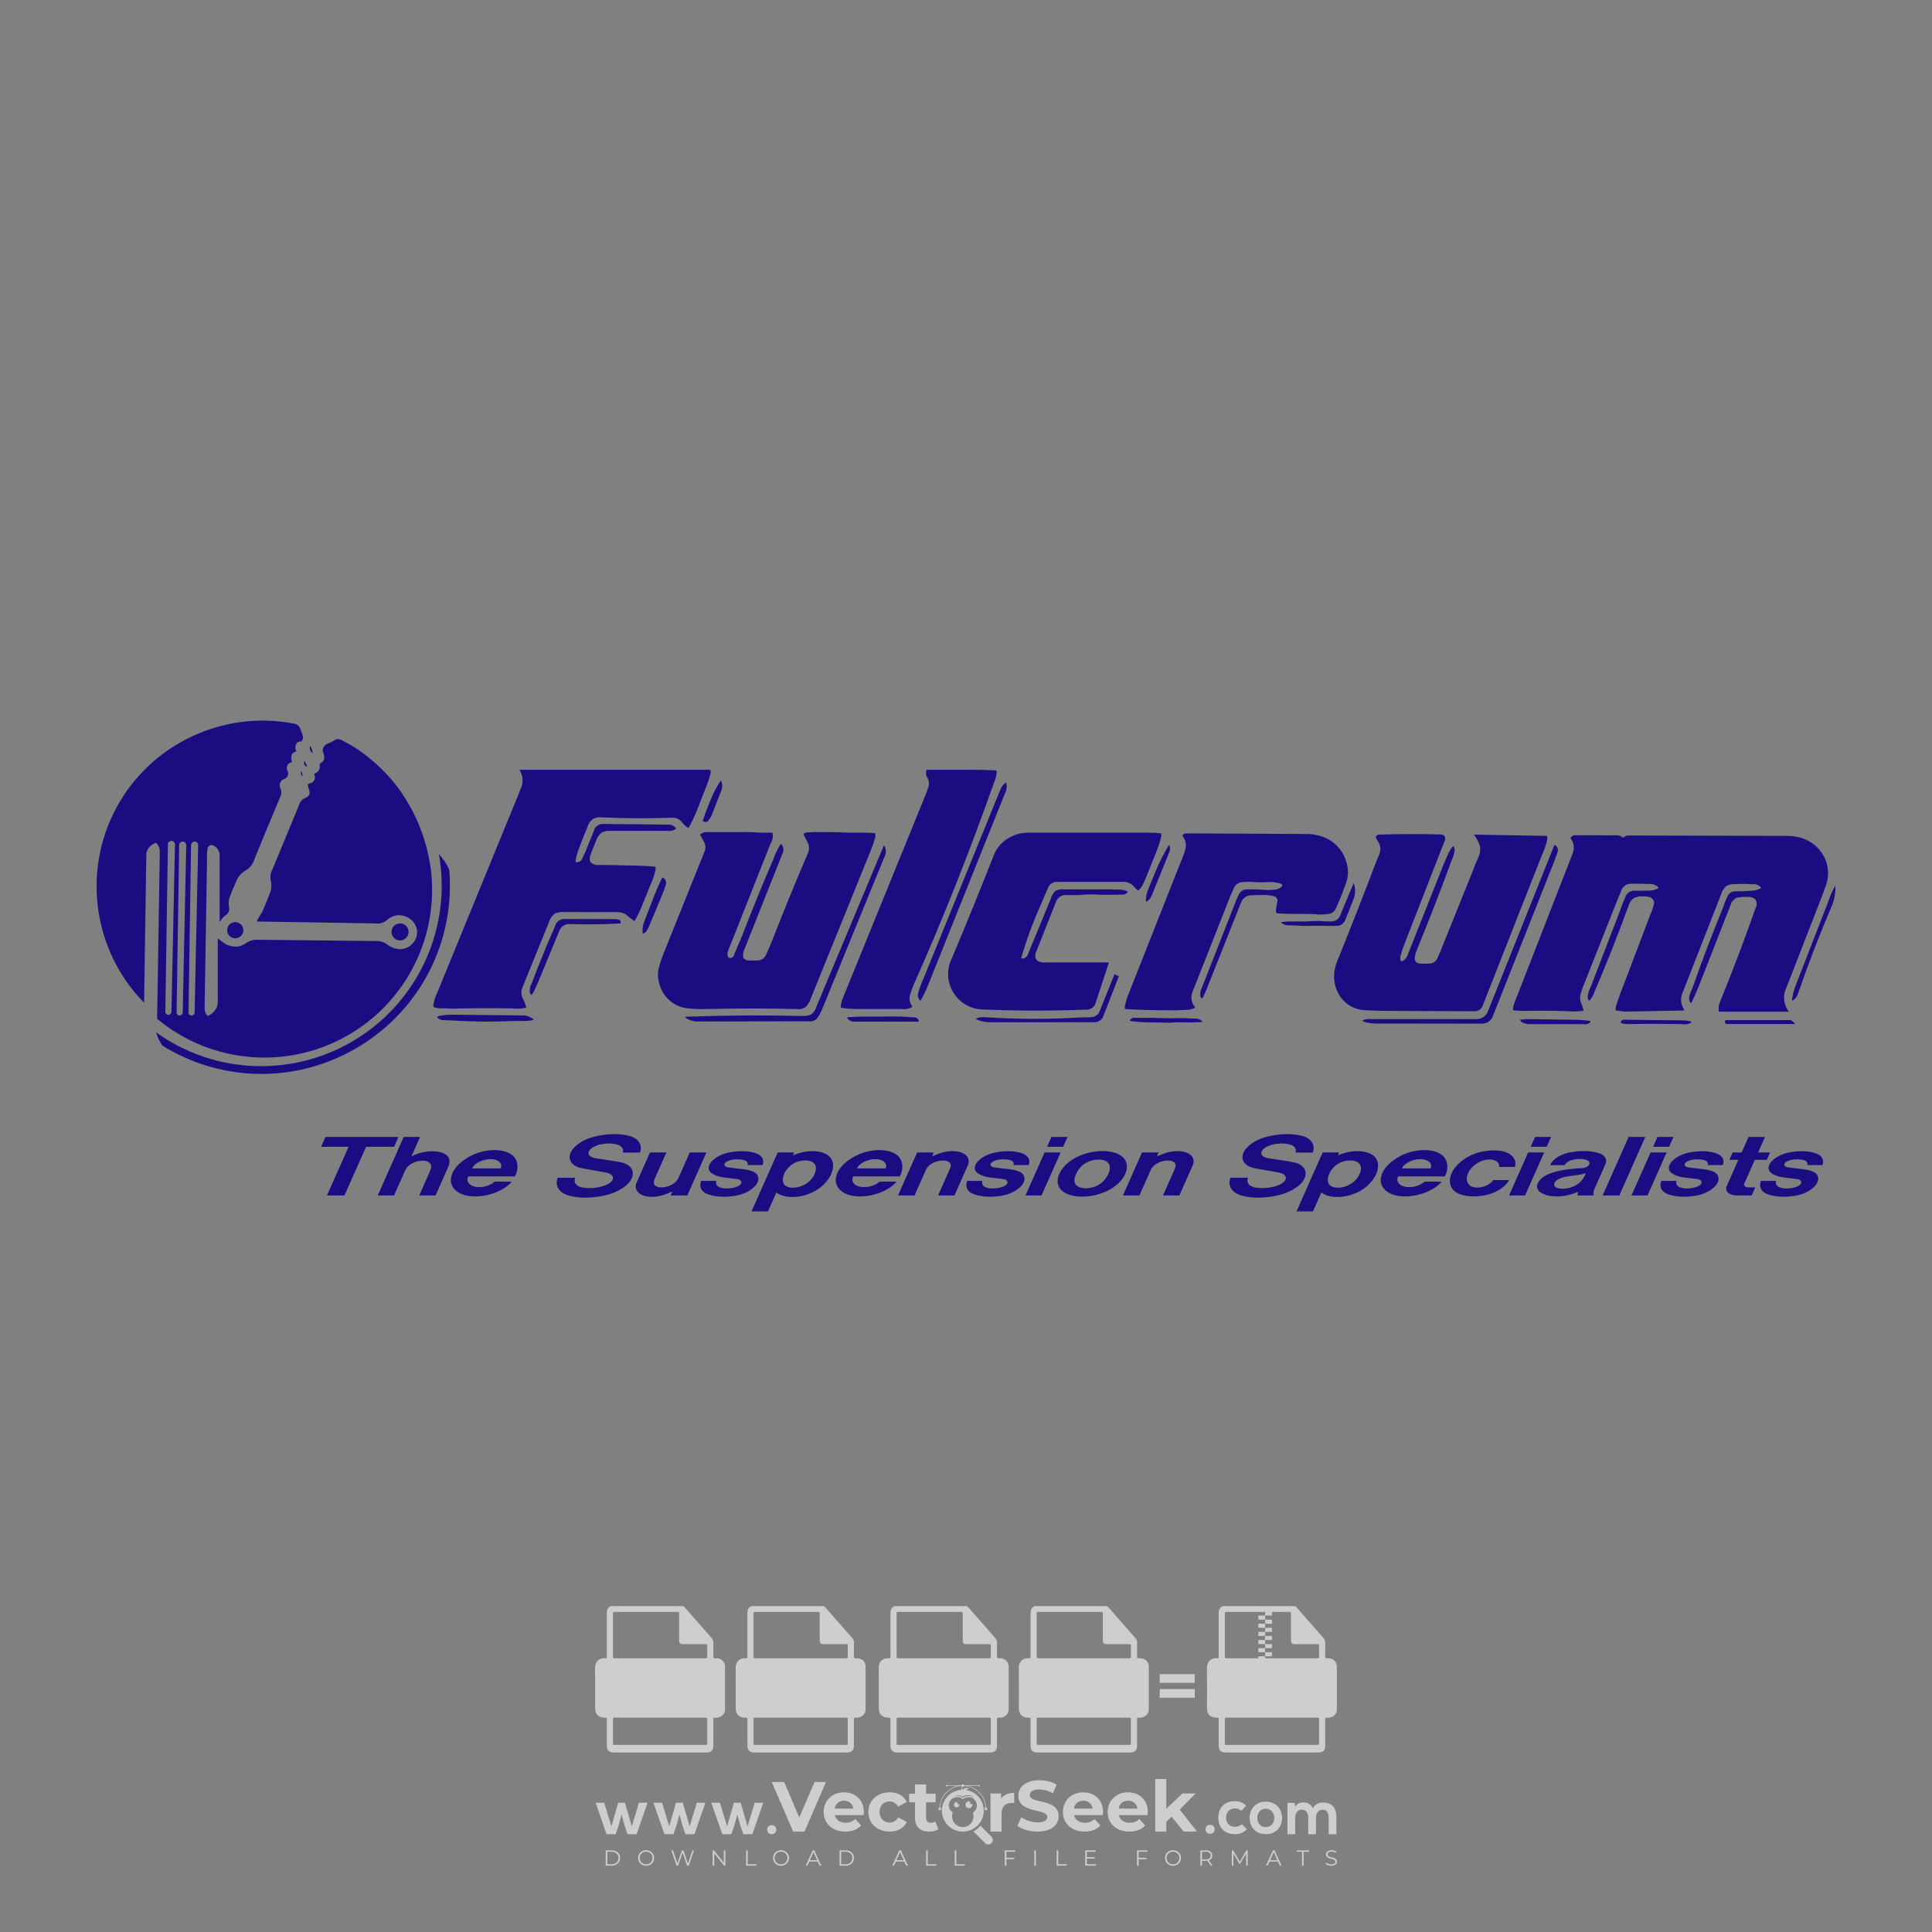 <?xml version="1.0" encoding="iso-8859-1"?>
<!-- Generator: Adobe Illustrator 27.0.0, SVG Export Plug-In . SVG Version: 6.00 Build 0)  -->
<svg version="1.1" id="Layer_1" xmlns="http://www.w3.org/2000/svg" xmlns:xlink="http://www.w3.org/1999/xlink" x="0px" y="0px"
	 viewBox="0 0 500 500" style="enable-background:new 0 0 500 500;" xml:space="preserve">
<rect x="0" y="0" width="500" height="500" fill="#808080" stroke="none"/>
<g id="watermark_1_">
	<g>
		<g id="watermark" style="opacity:0.61;">
			<g>
				<g>
					<g>
						<g>
							<polygon style="fill:#FFFFFF;" points="213.765,461.172 208.204,474.017 205.268,474.017 199.726,461.172 202.938,461.172 
								206.846,470.347 210.81,461.172 							"/>
						</g>
						<g>
							<path style="fill:#FFFFFF;" d="M223.507,469.741h-7.469c0.275,1.23,1.321,1.982,2.826,1.982c1.046,0,1.798-0.312,2.477-0.954
								l1.523,1.651c-0.917,1.046-2.294,1.597-4.074,1.597c-3.413,0-5.634-2.147-5.634-5.083c0-2.954,2.257-5.083,5.267-5.083
								c2.899,0,5.138,1.945,5.138,5.12C223.562,469.191,223.526,469.503,223.507,469.741 M216.002,468.071h4.863
								c-0.202-1.248-1.138-2.055-2.422-2.055C217.139,466.016,216.204,466.805,216.002,468.071"/>
						</g>
						<g>
							<path style="fill:#FFFFFF;" d="M224.735,468.934c0-2.973,2.294-5.083,5.505-5.083c2.074,0,3.707,0.899,4.423,2.514
								l-2.22,1.193c-0.532-0.936-1.321-1.358-2.221-1.358c-1.45,0-2.587,1.009-2.587,2.734c0,1.725,1.138,2.734,2.587,2.734
								c0.899,0,1.688-0.404,2.221-1.358l2.22,1.211c-0.716,1.578-2.349,2.495-4.423,2.495
								C227.029,474.017,224.735,471.907,224.735,468.934"/>
						</g>
						<g>
							<path style="fill:#FFFFFF;" d="M242.828,473.393c-0.587,0.422-1.45,0.624-2.331,0.624c-2.33,0-3.688-1.193-3.688-3.542
								v-4.055h-1.523v-2.202h1.523v-2.404h2.863v2.404h2.459v2.202h-2.459v4.019c0,0.844,0.458,1.303,1.229,1.303
								c0.422,0,0.844-0.128,1.156-0.367L242.828,473.393z"/>
						</g>
					</g>
					<g>
						<path style="fill:#FFFFFF;" d="M262.474,463.997v2.643c-0.238-0.018-0.422-0.037-0.642-0.037
							c-1.578,0-2.624,0.862-2.624,2.753v4.661h-2.863v-9.873h2.734v1.303C259.776,464.493,260.951,463.997,262.474,463.997"/>
					</g>
					<g>
						<path style="fill:#FFFFFF;" d="M263.299,472.53l1.009-2.239c1.083,0.789,2.697,1.339,4.239,1.339
							c1.762,0,2.477-0.587,2.477-1.376c0-2.404-7.469-0.752-7.469-5.524c0-2.184,1.762-4,5.413-4c1.615,0,3.267,0.385,4.459,1.138
							l-0.918,2.257c-1.193-0.679-2.422-1.009-3.56-1.009c-1.761,0-2.44,0.66-2.44,1.468c0,2.367,7.468,0.734,7.468,5.45
							c0,2.147-1.78,3.982-5.45,3.982C266.492,474.017,264.437,473.411,263.299,472.53"/>
					</g>
					<g>
						<path style="fill:#FFFFFF;" d="M285.428,469.741h-7.469c0.275,1.23,1.321,1.982,2.826,1.982c1.046,0,1.798-0.312,2.477-0.954
							l1.523,1.651c-0.918,1.046-2.294,1.597-4.074,1.597c-3.413,0-5.634-2.147-5.634-5.083c0-2.954,2.257-5.083,5.267-5.083
							c2.9,0,5.138,1.945,5.138,5.12C285.484,469.191,285.447,469.503,285.428,469.741 M277.923,468.071h4.863
							c-0.202-1.248-1.138-2.055-2.422-2.055C279.061,466.016,278.125,466.805,277.923,468.071"/>
					</g>
					<g>
						<path style="fill:#FFFFFF;" d="M297.007,469.741h-7.469c0.275,1.23,1.321,1.982,2.826,1.982c1.046,0,1.798-0.312,2.477-0.954
							l1.523,1.651c-0.918,1.046-2.294,1.597-4.074,1.597c-3.413,0-5.634-2.147-5.634-5.083c0-2.954,2.257-5.083,5.267-5.083
							c2.899,0,5.138,1.945,5.138,5.12C297.062,469.191,297.025,469.503,297.007,469.741 M289.501,468.071h4.863
							c-0.202-1.248-1.138-2.055-2.422-2.055C290.639,466.016,289.703,466.805,289.501,468.071"/>
					</g>
					<g>
						<polygon style="fill:#FFFFFF;" points="303.208,470.145 301.831,471.503 301.831,474.017 298.969,474.017 298.969,460.401 
							301.831,460.401 301.831,468.108 306.016,464.144 309.429,464.144 305.318,468.328 309.796,474.017 306.327,474.017 						"/>
					</g>
					<g>
						<path style="fill:#FFFFFF;" d="M256.601,475.359L256.601,475.359l-2.86-2.86c-0.435,0.508-0.953,0.943-1.534,1.284
							c-0.092,0.069-0.186,0.136-0.283,0.199l3.027,3.027c0.456,0.456,1.195,0.456,1.65,0
							C257.057,476.554,257.057,475.815,256.601,475.359"/>
					</g>
					<g>
						<path style="fill:#FFFFFF;" d="M249.984,463.244c0.221-0.173,0.495-0.281,0.797-0.281c0.042,0,0.083,0.002,0.124,0.006
							c-0.214-0.156-0.478-0.249-0.764-0.249c-0.395,0-0.744,0.18-0.981,0.458c-0.051,0-0.1,0.006-0.151,0.008
							c0.039-0.077,0.064-0.162,0.064-0.255c0-0.234-0.143-0.434-0.346-0.519c0.087,0.126,0.138,0.279,0.138,0.445
							c0,0.122-0.031,0.237-0.081,0.341c-2.811,0.201-5.03,2.539-5.03,5.4c0,2.993,2.426,5.42,5.42,5.42
							c2.993,0,5.42-2.426,5.42-5.42C254.595,465.879,252.593,463.635,249.984,463.244 M247.983,464.656
							c0.435,0,0.844,0.112,1.199,0.309c0.374-0.245,0.82-0.387,1.299-0.387c0.711,0,1.348,0.312,1.784,0.806
							c-0.435-0.379-1.004-0.61-1.627-0.61c-0.449,0-0.87,0.12-1.234,0.329c-0.079,0.046-0.156,0.096-0.229,0.15
							c-0.065-0.048-0.133-0.093-0.204-0.134c-0.369-0.219-0.8-0.344-1.26-0.344c-0.3,0-0.588,0.054-0.854,0.152
							C247.196,464.754,247.578,464.656,247.983,464.656 M251.772,469.098c0.115,0.305,0.181,0.634,0.181,0.979
							c0,1.534-1.244,2.777-2.778,2.777c-1.534,0-2.777-1.243-2.777-2.777c0-0.345,0.066-0.674,0.181-0.979
							c-0.62-0.382-1.035-1.064-1.035-1.846c0-1.197,0.971-2.168,2.168-2.168c0.565,0,1.078,0.218,1.463,0.572
							c0.386-0.354,0.899-0.572,1.464-0.572c1.197,0,2.168,0.971,2.168,2.168C252.807,468.034,252.392,468.716,251.772,469.098"/>
					</g>
					<g>
						<path style="fill:#FFFFFF;" d="M251.666,467.061c0,0.497-0.404,0.901-0.901,0.901c-0.497,0-0.901-0.404-0.901-0.901
							s0.404-0.901,0.901-0.901c0.101,0,0.197,0.017,0.287,0.047c-0.03,0.062-0.045,0.132-0.045,0.204
							c0,0.273,0.221,0.494,0.494,0.494c0.05,0,0.099-0.008,0.146-0.022C251.66,466.941,251.666,467,251.666,467.061"/>
					</g>
					<g>
						<path style="fill:#FFFFFF;" d="M248.255,467.061c0,0.376-0.305,0.681-0.681,0.681c-0.376,0-0.681-0.305-0.681-0.681
							s0.305-0.681,0.681-0.681c0.076,0,0.149,0.013,0.217,0.035c-0.023,0.047-0.034,0.1-0.034,0.155
							c0,0.206,0.167,0.374,0.374,0.374c0.038,0,0.075-0.006,0.11-0.017C248.25,466.97,248.255,467.015,248.255,467.061"/>
					</g>
					<g>
						<g>
							<g>
								<rect x="242.908" y="467.83" style="fill:#FFFFFF;" width="0.616" height="0.616"/>
							</g>
							<g>
								<rect x="254.827" y="467.83" style="fill:#FFFFFF;" width="0.616" height="0.616"/>
							</g>
							<g>
								<path style="fill:#FFFFFF;" d="M255.205,468.082h-0.14c0-3.248-2.642-5.89-5.89-5.89c-3.248,0-5.89,2.642-5.89,5.89h-0.14
									c0-1.611,0.627-3.125,1.766-4.264c1.139-1.139,2.653-1.766,4.264-1.766c1.611,0,3.125,0.627,4.264,1.766
									C254.578,464.957,255.205,466.471,255.205,468.082"/>
							</g>
						</g>
						<g>
							<rect x="248.868" y="461.814" style="fill:#FFFFFF;" width="0.616" height="0.616"/>
						</g>
						<g>
							<rect x="244.95" y="462.052" style="fill:#FFFFFF;" width="8.45" height="0.14"/>
						</g>
						<g>
							<path style="fill:#FFFFFF;" d="M245.174,462.15c0,0.108-0.088,0.196-0.196,0.196c-0.108,0-0.196-0.088-0.196-0.196
								c0-0.108,0.088-0.196,0.196-0.196C245.086,461.954,245.174,462.042,245.174,462.15"/>
						</g>
						<g>
							<path style="fill:#FFFFFF;" d="M253.596,462.15c0,0.108-0.088,0.196-0.196,0.196c-0.108,0-0.196-0.088-0.196-0.196
								c0-0.108,0.088-0.196,0.196-0.196C253.509,461.954,253.596,462.042,253.596,462.15"/>
						</g>
					</g>
				</g>
				<g>
					<path style="fill:#FFFFFF;" d="M314.356,473.409c0,1.559-2.364,1.559-2.364,0C311.993,471.851,314.356,471.851,314.356,473.409
						z"/>
				</g>
				<g>
					<g>
						<g>
							<path style="fill:#FFFFFF;" d="M161.739,466.549l1.772,6.088l1.855-6.088h2.215l-2.823,8.14h-2.33l-0.837-2.396l-0.722-2.708
								l-0.722,2.708l-0.837,2.396h-2.33l-2.839-8.14h2.231l1.855,6.088l1.756-6.088H161.739z"/>
						</g>
						<g>
							<path style="fill:#FFFFFF;" d="M176.713,466.549l1.772,6.088l1.855-6.088h2.215l-2.823,8.14h-2.33l-0.837-2.396l-0.722-2.708
								l-0.722,2.708l-0.837,2.396h-2.33l-2.839-8.14h2.231l1.855,6.088l1.756-6.088H176.713z"/>
						</g>
						<g>
							<path style="fill:#FFFFFF;" d="M191.687,466.549l1.772,6.088l1.855-6.088h2.215l-2.823,8.14h-2.33l-0.837-2.396l-0.722-2.708
								l-0.722,2.708l-0.837,2.396h-2.33l-2.839-8.14h2.231l1.855,6.088l1.756-6.088H191.687z"/>
						</g>
					</g>
					<g>
						<path style="fill:#FFFFFF;" d="M200.908,473.52c0,1.559-2.364,1.559-2.364,0C198.545,471.962,200.908,471.962,200.908,473.52z
							"/>
					</g>
					<g>
						<path style="fill:#FFFFFF;" d="M322.71,473.409c-0.935,0.919-1.919,1.28-3.117,1.28c-2.346,0-4.3-1.411-4.3-4.282
							s1.953-4.284,4.3-4.284c1.149,0,2.035,0.329,2.921,1.199l-1.264,1.329c-0.476-0.428-1.066-0.64-1.623-0.64
							c-1.346,0-2.33,0.985-2.33,2.396c0,1.542,1.05,2.362,2.297,2.362c0.64,0,1.28-0.18,1.772-0.672L322.71,473.409z"/>
					</g>
					<g>
						<path style="fill:#FFFFFF;" d="M331.805,470.472c0,2.33-1.591,4.217-4.217,4.217c-2.626,0-4.201-1.887-4.201-4.217
							c0-2.314,1.609-4.217,4.185-4.217C330.149,466.255,331.805,468.158,331.805,470.472z M325.389,470.472
							c0,1.231,0.739,2.38,2.199,2.38c1.46,0,2.199-1.149,2.199-2.38c0-1.215-0.854-2.396-2.199-2.396
							C326.144,468.077,325.389,469.258,325.389,470.472z"/>
					</g>
					<g>
						<path style="fill:#FFFFFF;" d="M338.572,474.689v-4.332c0-1.068-0.559-2.035-1.658-2.035c-1.082,0-1.722,0.967-1.722,2.035
							v4.332h-2.003v-8.107h1.855l0.148,0.985c0.426-0.82,1.362-1.116,2.133-1.116c0.969,0,1.937,0.394,2.396,1.51
							c0.723-1.149,1.658-1.478,2.708-1.478c2.297,0,3.43,1.412,3.43,3.84v4.365h-2.003v-4.365c0-1.066-0.442-1.97-1.526-1.97
							c-1.082,0-1.756,0.935-1.756,2.003v4.332H338.572z"/>
					</g>
				</g>
			</g>
		</g>
		<g style="opacity:0.61;">
			<g>
				<g>
					<path style="fill:#FFFFFF;" d="M345.988,431.299c-0.006-1.224-0.959-2.121-2.189-2.14c-0.924-0.014-0.832,0.12-0.834-0.867
						c-0.003-1.097-0.007-2.194,0.003-3.292c0.003-0.379-0.112-0.691-0.362-0.976c-2.342-2.668-4.678-5.342-7.019-8.011
						c-0.12-0.137-0.275-0.244-0.414-0.366c-6.214,0-12.427,0-18.641,0c-0.794,0.293-1.14,0.868-1.138,1.709
						c0.01,3.748,0.004,7.496,0.004,11.243c0,0.556-0.003,0.589-0.55,0.551c-1.497-0.102-2.516,0.986-2.497,2.492
						c0.044,3.476,0.013,6.953,0.014,10.429c0.001,1.58,0.867,2.443,2.45,2.449c0.582,0.002,0.582,0.002,0.582,0.6
						c0,2.219-0.001,4.438,0.001,6.657c0.001,1.192,0.58,1.771,1.768,1.771c8.013,0.001,16.027,0.001,24.04,0
						c1.168,0,1.755-0.583,1.757-1.745c0.002-2.256,0-4.512,0.001-6.768c0-0.512,0.002-0.511,0.52-0.515
						c0.271-0.002,0.541,0.008,0.809-0.058c0.996-0.246,1.69-1.044,1.694-2.069C346.003,438.696,346.005,434.997,345.988,431.299z
						 M317.537,417.162c5.337,0,10.674,0,16.01,0c0.548,0,0.554,0.007,0.554,0.561c0.001,2.243-0.001,4.486,0.001,6.73
						c0.001,0.811,0.249,1.059,1.06,1.059c1.91,0.001,3.821,0,5.731,0.001c0.458,0,0.479,0.021,0.481,0.483
						c0.003,0.887,0.002,1.775,0,2.662c-0.001,0.477-0.024,0.498-0.504,0.499c-3.895,0.001-7.79,0-11.684,0
						c-3.882,0-7.765,0-11.647,0c-0.55,0-0.552-0.001-0.552-0.561c-0.001-3.624-0.001-7.247,0-10.871
						C316.987,417.166,316.991,417.162,317.537,417.162z M340.822,451.579c-3.883,0.001-7.766,0-11.65,0c-3.871,0-7.742,0-11.613,0
						c-0.572,0-0.574-0.002-0.574-0.579c-0.001-1.997-0.001-3.994,0.001-5.991c0-0.464,0.023-0.486,0.478-0.487
						c7.803-0.001,15.607-0.001,23.41,0c0.478,0,0.499,0.02,0.499,0.503c0.002,1.997,0.001,3.994,0,5.991
						C341.375,451.574,341.37,451.579,340.822,451.579z"/>
				</g>
				<g>
					<g>
						<rect x="327.418" y="417.053" style="fill:#FFFFFF;" width="1.757" height="1.054"/>
					</g>
					<g>
						<rect x="325.662" y="418.107" style="fill:#FFFFFF;" width="1.757" height="1.054"/>
					</g>
					<g>
						<rect x="327.418" y="419.161" style="fill:#FFFFFF;" width="1.757" height="1.054"/>
					</g>
					<g>
						<rect x="325.662" y="420.215" style="fill:#FFFFFF;" width="1.757" height="1.054"/>
					</g>
					<g>
						<rect x="327.418" y="421.269" style="fill:#FFFFFF;" width="1.757" height="1.054"/>
					</g>
					<g>
						<rect x="325.662" y="422.323" style="fill:#FFFFFF;" width="1.757" height="1.054"/>
					</g>
					<g>
						<rect x="327.418" y="423.378" style="fill:#FFFFFF;" width="1.757" height="1.054"/>
					</g>
					<g>
						<rect x="325.662" y="424.432" style="fill:#FFFFFF;" width="1.757" height="1.054"/>
					</g>
					<g>
						<rect x="327.418" y="425.486" style="fill:#FFFFFF;" width="1.757" height="1.054"/>
					</g>
					<g>
						<rect x="325.662" y="426.54" style="fill:#FFFFFF;" width="1.757" height="1.054"/>
					</g>
					<g>
						<rect x="327.418" y="427.594" style="fill:#FFFFFF;" width="1.757" height="1.054"/>
					</g>
					<g>
						<rect x="325.662" y="428.648" style="fill:#FFFFFF;" width="1.757" height="1.054"/>
					</g>
				</g>
			</g>
			<g>
				<path style="fill:#FFFFFF;" d="M187.637,431.299c-0.006-1.224-0.959-2.121-2.189-2.14c-0.924-0.014-0.832,0.12-0.834-0.867
					c-0.003-1.097-0.007-2.194,0.003-3.292c0.003-0.379-0.112-0.691-0.362-0.976c-2.342-2.668-4.678-5.342-7.019-8.011
					c-0.12-0.137-0.275-0.244-0.414-0.366c-6.214,0-12.427,0-18.641,0c-0.794,0.293-1.14,0.868-1.138,1.709
					c0.01,3.748,0.004,7.496,0.004,11.243c0,0.556-0.003,0.589-0.55,0.551c-1.497-0.102-2.516,0.986-2.497,2.492
					c0.044,3.476,0.013,6.953,0.014,10.429c0.001,1.58,0.867,2.443,2.45,2.449c0.582,0.002,0.582,0.002,0.582,0.6
					c0,2.219-0.001,4.438,0.001,6.657c0.001,1.192,0.58,1.771,1.768,1.771c8.013,0.001,16.027,0.001,24.04,0
					c1.168,0,1.755-0.583,1.757-1.745c0.002-2.256,0-4.512,0.001-6.768c0-0.512,0.002-0.511,0.52-0.515
					c0.271-0.002,0.541,0.008,0.809-0.058c0.996-0.246,1.69-1.044,1.694-2.069C187.652,438.696,187.655,434.997,187.637,431.299z
					 M159.187,417.162c5.337,0,10.674,0,16.01,0c0.548,0,0.554,0.007,0.554,0.561c0.001,2.243-0.001,4.486,0.001,6.73
					c0.001,0.811,0.249,1.059,1.06,1.059c1.91,0.001,3.821,0,5.731,0.001c0.458,0,0.479,0.021,0.481,0.483
					c0.003,0.887,0.002,1.775,0,2.662c-0.001,0.477-0.024,0.498-0.504,0.499c-3.895,0.001-7.79,0-11.684,0
					c-3.882,0-7.765,0-11.647,0c-0.55,0-0.552-0.001-0.552-0.561c-0.001-3.624-0.001-7.247,0-10.871
					C158.636,417.166,158.64,417.162,159.187,417.162z M182.472,451.579c-3.883,0.001-7.766,0-11.65,0c-3.871,0-7.742,0-11.613,0
					c-0.572,0-0.574-0.002-0.574-0.579c-0.001-1.997-0.001-3.994,0.001-5.991c0-0.464,0.023-0.486,0.478-0.487
					c7.803-0.001,15.607-0.001,23.41,0c0.478,0,0.499,0.02,0.499,0.503c0.002,1.997,0.001,3.994,0,5.991
					C183.024,451.574,183.019,451.579,182.472,451.579z"/>
			</g>
			<g>
				<path style="fill:#FFFFFF;" d="M159.779,440.669v-7.897h2.779c0.375,0,0.726,0.061,1.053,0.182
					c0.327,0.121,0.612,0.292,0.855,0.513c0.242,0.221,0.434,0.483,0.573,0.789c0.14,0.305,0.21,0.642,0.21,1.009
					c0,0.375-0.07,0.715-0.21,1.02c-0.14,0.305-0.331,0.568-0.573,0.789c-0.243,0.221-0.528,0.392-0.855,0.513
					c-0.327,0.121-0.678,0.182-1.053,0.182h-1.29v2.901H159.779z M162.58,436.356c0.39,0,0.684-0.111,0.882-0.331
					c0.199-0.22,0.298-0.474,0.298-0.761c0-0.14-0.024-0.276-0.072-0.408c-0.048-0.132-0.121-0.248-0.221-0.347
					c-0.099-0.099-0.223-0.178-0.37-0.237c-0.147-0.059-0.32-0.089-0.518-0.089h-1.312v2.173H162.58z"/>
				<path style="fill:#FFFFFF;" d="M166.308,432.771h1.731l3.177,5.294h0.088l-0.088-1.522v-3.772h1.478v7.897h-1.566l-3.353-5.592
					h-0.088l0.088,1.522v4.07h-1.467V432.771z"/>
				<path style="fill:#FFFFFF;" d="M177.922,436.334h3.872c0.022,0.089,0.04,0.195,0.055,0.32c0.014,0.125,0.022,0.25,0.022,0.375
					c0,0.507-0.077,0.985-0.231,1.434c-0.154,0.449-0.397,0.849-0.728,1.202c-0.353,0.375-0.776,0.666-1.268,0.871
					c-0.493,0.206-1.055,0.309-1.688,0.309c-0.574,0-1.114-0.103-1.622-0.309c-0.507-0.206-0.948-0.492-1.323-0.86
					c-0.375-0.367-0.673-0.803-0.894-1.307c-0.221-0.504-0.331-1.053-0.331-1.649c0-0.595,0.11-1.145,0.331-1.649
					c0.221-0.504,0.518-0.939,0.894-1.307c0.375-0.367,0.816-0.654,1.323-0.86c0.507-0.206,1.048-0.309,1.622-0.309
					c0.64,0,1.211,0.11,1.715,0.331c0.504,0.221,0.935,0.526,1.296,0.915l-1.025,1.004c-0.258-0.272-0.544-0.48-0.861-0.623
					c-0.316-0.143-0.695-0.215-1.136-0.215c-0.361,0-0.703,0.065-1.026,0.193c-0.324,0.129-0.607,0.311-0.85,0.546
					c-0.242,0.235-0.436,0.52-0.579,0.855c-0.143,0.335-0.215,0.708-0.215,1.119c0,0.412,0.072,0.785,0.215,1.12
					c0.143,0.335,0.338,0.62,0.584,0.855c0.246,0.235,0.531,0.418,0.855,0.546c0.323,0.129,0.669,0.193,1.037,0.193
					c0.419,0,0.773-0.061,1.064-0.182c0.29-0.121,0.538-0.278,0.744-0.469c0.148-0.132,0.275-0.3,0.381-0.502
					c0.106-0.202,0.189-0.428,0.248-0.678h-2.482V436.334z"/>
			</g>
			<g>
				<path style="fill:#FFFFFF;" d="M224.019,431.299c-0.006-1.224-0.959-2.121-2.189-2.14c-0.924-0.014-0.832,0.12-0.834-0.867
					c-0.003-1.097-0.007-2.194,0.003-3.292c0.003-0.379-0.112-0.691-0.362-0.976c-2.342-2.668-4.678-5.342-7.019-8.011
					c-0.12-0.137-0.275-0.244-0.414-0.366c-6.214,0-12.427,0-18.641,0c-0.794,0.293-1.14,0.868-1.138,1.709
					c0.01,3.748,0.004,7.496,0.004,11.243c0,0.556-0.003,0.589-0.55,0.551c-1.497-0.102-2.516,0.986-2.497,2.492
					c0.044,3.476,0.013,6.953,0.014,10.429c0.001,1.58,0.867,2.443,2.45,2.449c0.582,0.002,0.582,0.002,0.582,0.6
					c0,2.219-0.001,4.438,0.001,6.657c0.001,1.192,0.58,1.771,1.768,1.771c8.013,0.001,16.027,0.001,24.04,0
					c1.168,0,1.755-0.583,1.757-1.745c0.002-2.256,0-4.512,0.001-6.768c0-0.512,0.002-0.511,0.52-0.515
					c0.271-0.002,0.541,0.008,0.809-0.058c0.997-0.246,1.69-1.044,1.694-2.069C224.034,438.696,224.036,434.997,224.019,431.299z
					 M195.568,417.162c5.337,0,10.674,0,16.01,0c0.548,0,0.554,0.007,0.554,0.561c0.001,2.243-0.001,4.486,0.001,6.73
					c0.001,0.811,0.249,1.059,1.06,1.059c1.91,0.001,3.821,0,5.731,0.001c0.458,0,0.479,0.021,0.481,0.483
					c0.003,0.887,0.002,1.775,0,2.662c-0.001,0.477-0.024,0.498-0.504,0.499c-3.895,0.001-7.79,0-11.684,0
					c-3.882,0-7.765,0-11.647,0c-0.55,0-0.552-0.001-0.552-0.561c-0.001-3.624-0.001-7.247,0-10.871
					C195.018,417.166,195.022,417.162,195.568,417.162z M218.854,451.579c-3.883,0.001-7.766,0-11.65,0c-3.871,0-7.742,0-11.613,0
					c-0.572,0-0.574-0.002-0.574-0.579c-0.001-1.997-0.001-3.994,0.001-5.991c0-0.464,0.023-0.486,0.478-0.487
					c7.803-0.001,15.607-0.001,23.41,0c0.478,0,0.499,0.02,0.499,0.503c0.002,1.997,0.001,3.994,0,5.991
					C219.406,451.574,219.401,451.579,218.854,451.579z"/>
			</g>
			<g>
				<path style="fill:#FFFFFF;" d="M205.111,432.771h1.699l2.967,7.897h-1.644l-0.651-1.886h-3.044l-0.651,1.886h-1.643
					L205.111,432.771z M206.997,437.415l-0.706-1.974l-0.287-0.96h-0.088l-0.287,0.96l-0.706,1.974H206.997z"/>
				<path style="fill:#FFFFFF;" d="M211.331,434.536c-0.125,0-0.245-0.024-0.359-0.072c-0.114-0.048-0.213-0.114-0.298-0.199
					c-0.084-0.084-0.151-0.182-0.198-0.292c-0.048-0.11-0.072-0.232-0.072-0.364s0.024-0.254,0.072-0.364
					c0.048-0.11,0.114-0.208,0.198-0.292c0.084-0.084,0.184-0.151,0.298-0.198c0.114-0.048,0.233-0.072,0.359-0.072
					c0.257,0,0.478,0.09,0.662,0.27c0.184,0.181,0.276,0.399,0.276,0.656s-0.092,0.476-0.276,0.656
					C211.809,434.446,211.589,434.536,211.331,434.536z M210.615,440.669v-5.404h1.445v5.404H210.615z"/>
			</g>
			<g>
				<path style="fill:#FFFFFF;" d="M261.044,431.299c-0.006-1.224-0.959-2.121-2.189-2.14c-0.924-0.014-0.832,0.12-0.834-0.867
					c-0.003-1.097-0.007-2.194,0.003-3.292c0.003-0.379-0.112-0.691-0.362-0.976c-2.342-2.668-4.678-5.342-7.019-8.011
					c-0.12-0.137-0.275-0.244-0.414-0.366c-6.214,0-12.427,0-18.641,0c-0.794,0.293-1.14,0.868-1.138,1.709
					c0.01,3.748,0.004,7.496,0.004,11.243c0,0.556-0.003,0.589-0.55,0.551c-1.497-0.102-2.516,0.986-2.497,2.492
					c0.044,3.476,0.013,6.953,0.014,10.429c0.001,1.58,0.867,2.443,2.45,2.449c0.582,0.002,0.582,0.002,0.582,0.6
					c0,2.219-0.001,4.438,0.001,6.657c0.001,1.192,0.58,1.771,1.768,1.771c8.013,0.001,16.027,0.001,24.04,0
					c1.168,0,1.755-0.583,1.757-1.745c0.002-2.256,0-4.512,0.001-6.768c0-0.512,0.002-0.511,0.52-0.515
					c0.271-0.002,0.541,0.008,0.809-0.058c0.996-0.246,1.69-1.044,1.694-2.069C261.059,438.696,261.061,434.997,261.044,431.299z
					 M232.593,417.162c5.337,0,10.674,0,16.01,0c0.548,0,0.554,0.007,0.554,0.561c0.001,2.243-0.001,4.486,0.001,6.73
					c0.001,0.811,0.249,1.059,1.06,1.059c1.91,0.001,3.821,0,5.731,0.001c0.458,0,0.479,0.021,0.481,0.483
					c0.003,0.887,0.002,1.775,0,2.662c-0.001,0.477-0.024,0.498-0.504,0.499c-3.895,0.001-7.79,0-11.684,0
					c-3.882,0-7.765,0-11.647,0c-0.55,0-0.552-0.001-0.552-0.561c-0.001-3.624-0.001-7.247,0-10.871
					C232.042,417.166,232.047,417.162,232.593,417.162z M255.878,451.579c-3.883,0.001-7.766,0-11.65,0c-3.871,0-7.742,0-11.613,0
					c-0.572,0-0.574-0.002-0.574-0.579c-0.001-1.997-0.001-3.994,0.001-5.991c0-0.464,0.023-0.486,0.478-0.487
					c7.803-0.001,15.607-0.001,23.41,0c0.478,0,0.499,0.02,0.499,0.503c0.002,1.997,0.001,3.994,0,5.991
					C256.431,451.574,256.426,451.579,255.878,451.579z"/>
			</g>
			<g>
				<path style="fill:#FFFFFF;" d="M236.361,440.845c-0.338,0-0.662-0.048-0.971-0.143c-0.309-0.095-0.592-0.239-0.849-0.43
					c-0.257-0.191-0.481-0.425-0.673-0.7c-0.191-0.276-0.342-0.597-0.452-0.965l1.401-0.551c0.103,0.397,0.283,0.726,0.54,0.987
					c0.257,0.261,0.596,0.392,1.015,0.392c0.154,0,0.303-0.02,0.447-0.061c0.143-0.04,0.272-0.099,0.386-0.176
					s0.204-0.175,0.27-0.292c0.066-0.118,0.099-0.254,0.099-0.408c0-0.147-0.026-0.279-0.077-0.397
					c-0.051-0.117-0.138-0.227-0.259-0.331c-0.121-0.103-0.28-0.202-0.475-0.298c-0.195-0.095-0.435-0.195-0.722-0.298l-0.485-0.176
					c-0.213-0.073-0.429-0.173-0.645-0.298c-0.217-0.125-0.413-0.276-0.59-0.452c-0.177-0.176-0.322-0.384-0.436-0.623
					c-0.114-0.239-0.171-0.509-0.171-0.81c0-0.309,0.06-0.597,0.182-0.866c0.121-0.268,0.294-0.503,0.518-0.706
					c0.224-0.202,0.492-0.36,0.805-0.474s0.66-0.171,1.042-0.171c0.397,0,0.74,0.053,1.031,0.16
					c0.291,0.107,0.537,0.243,0.739,0.408c0.202,0.165,0.366,0.348,0.491,0.546c0.125,0.199,0.217,0.386,0.276,0.563l-1.312,0.551
					c-0.074-0.221-0.208-0.419-0.402-0.596c-0.195-0.176-0.462-0.265-0.8-0.265c-0.324,0-0.592,0.075-0.805,0.226
					c-0.213,0.151-0.32,0.348-0.32,0.59c0,0.235,0.103,0.436,0.309,0.601c0.206,0.165,0.533,0.325,0.982,0.48l0.497,0.165
					c0.316,0.111,0.605,0.237,0.866,0.381c0.261,0.143,0.485,0.314,0.673,0.513c0.187,0.199,0.331,0.425,0.43,0.678
					c0.1,0.254,0.149,0.546,0.149,0.877c0,0.412-0.083,0.767-0.248,1.064c-0.165,0.298-0.377,0.542-0.634,0.734
					c-0.258,0.191-0.548,0.335-0.872,0.43C236.986,440.797,236.67,440.845,236.361,440.845z"/>
				<path style="fill:#FFFFFF;" d="M239.516,432.771h1.61l1.633,4.754l0.287,1.015h0.088l0.309-1.015l1.699-4.754h1.61l-2.879,7.897
					h-1.566L239.516,432.771z"/>
				<path style="fill:#FFFFFF;" d="M251.097,436.334h3.871c0.022,0.089,0.04,0.195,0.055,0.32c0.015,0.125,0.023,0.25,0.023,0.375
					c0,0.507-0.078,0.985-0.232,1.434c-0.154,0.449-0.397,0.849-0.728,1.202c-0.353,0.375-0.775,0.666-1.268,0.871
					c-0.493,0.206-1.055,0.309-1.688,0.309c-0.574,0-1.114-0.103-1.621-0.309c-0.507-0.206-0.949-0.492-1.324-0.86
					c-0.375-0.367-0.673-0.803-0.894-1.307c-0.22-0.504-0.331-1.053-0.331-1.649c0-0.595,0.11-1.145,0.331-1.649
					c0.221-0.504,0.518-0.939,0.894-1.307c0.375-0.367,0.816-0.654,1.324-0.86c0.507-0.206,1.047-0.309,1.621-0.309
					c0.64,0,1.211,0.11,1.715,0.331c0.504,0.221,0.936,0.526,1.296,0.915l-1.026,1.004c-0.257-0.272-0.544-0.48-0.861-0.623
					c-0.316-0.143-0.694-0.215-1.136-0.215c-0.36,0-0.702,0.065-1.026,0.193c-0.323,0.129-0.607,0.311-0.849,0.546
					c-0.243,0.235-0.436,0.52-0.579,0.855c-0.143,0.335-0.215,0.708-0.215,1.119c0,0.412,0.072,0.785,0.215,1.12
					c0.143,0.335,0.338,0.62,0.585,0.855c0.246,0.235,0.531,0.418,0.854,0.546c0.324,0.129,0.669,0.193,1.037,0.193
					c0.419,0,0.774-0.061,1.064-0.182c0.29-0.121,0.539-0.278,0.745-0.469c0.147-0.132,0.274-0.3,0.38-0.502
					c0.107-0.202,0.189-0.428,0.248-0.678h-2.482V436.334z"/>
			</g>
			<g>
				<path style="fill:#FFFFFF;" d="M297.3,431.299c-0.006-1.224-0.959-2.121-2.189-2.14c-0.924-0.014-0.832,0.12-0.834-0.867
					c-0.003-1.097-0.007-2.194,0.003-3.292c0.003-0.379-0.112-0.691-0.362-0.976c-2.342-2.668-4.678-5.342-7.019-8.011
					c-0.12-0.137-0.275-0.244-0.414-0.366c-6.214,0-12.427,0-18.641,0c-0.794,0.293-1.14,0.868-1.138,1.709
					c0.01,3.748,0.004,7.496,0.004,11.243c0,0.556-0.003,0.589-0.55,0.551c-1.497-0.102-2.516,0.986-2.497,2.492
					c0.044,3.476,0.013,6.953,0.014,10.429c0.001,1.58,0.867,2.443,2.45,2.449c0.582,0.002,0.582,0.002,0.582,0.6
					c0,2.219-0.001,4.438,0.001,6.657c0.001,1.192,0.58,1.771,1.768,1.771c8.013,0.001,16.027,0.001,24.04,0
					c1.168,0,1.755-0.583,1.757-1.745c0.002-2.256,0-4.512,0.001-6.768c0-0.512,0.002-0.511,0.52-0.515
					c0.271-0.002,0.541,0.008,0.809-0.058c0.996-0.246,1.69-1.044,1.694-2.069C297.315,438.696,297.318,434.997,297.3,431.299z
					 M268.85,417.162c5.337,0,10.674,0,16.01,0c0.548,0,0.554,0.007,0.554,0.561c0.001,2.243-0.001,4.486,0.001,6.73
					c0.001,0.811,0.249,1.059,1.06,1.059c1.91,0.001,3.821,0,5.731,0.001c0.458,0,0.479,0.021,0.481,0.483
					c0.003,0.887,0.002,1.775,0,2.662c-0.001,0.477-0.024,0.498-0.504,0.499c-3.895,0.001-7.79,0-11.684,0
					c-3.882,0-7.765,0-11.647,0c-0.55,0-0.552-0.001-0.552-0.561c-0.001-3.624-0.001-7.247,0-10.871
					C268.299,417.166,268.303,417.162,268.85,417.162z M292.135,451.579c-3.883,0.001-7.766,0-11.65,0c-3.871,0-7.742,0-11.613,0
					c-0.572,0-0.574-0.002-0.574-0.579c-0.001-1.997-0.001-3.994,0.001-5.991c0-0.464,0.023-0.486,0.478-0.487
					c7.803-0.001,15.607-0.001,23.41,0c0.478,0,0.499,0.02,0.499,0.503c0.001,1.997,0.001,3.994,0,5.991
					C292.687,451.574,292.682,451.579,292.135,451.579z"/>
			</g>
			<g>
				<path style="fill:#FFFFFF;" d="M272.966,434.183v1.831h3.165v1.412h-3.165v1.831h3.518v1.412h-5.007v-7.897h5.007v1.412H272.966
					z"/>
				<path style="fill:#FFFFFF;" d="M277.852,440.669v-7.897h2.779c0.375,0,0.726,0.061,1.053,0.182
					c0.327,0.121,0.612,0.292,0.855,0.513c0.243,0.221,0.434,0.483,0.574,0.789c0.14,0.305,0.209,0.642,0.209,1.009
					c0,0.375-0.07,0.715-0.209,1.02c-0.14,0.305-0.331,0.568-0.574,0.789c-0.243,0.221-0.528,0.392-0.855,0.513
					c-0.327,0.121-0.678,0.182-1.053,0.182h-1.29v2.901H277.852z M280.653,436.356c0.389,0,0.684-0.111,0.882-0.331
					c0.199-0.22,0.298-0.474,0.298-0.761c0-0.14-0.024-0.276-0.072-0.408c-0.048-0.132-0.121-0.248-0.221-0.347
					c-0.099-0.099-0.222-0.178-0.37-0.237c-0.147-0.059-0.32-0.089-0.518-0.089h-1.312v2.173H280.653z"/>
				<path style="fill:#FFFFFF;" d="M286.797,440.845c-0.338,0-0.662-0.048-0.971-0.143c-0.309-0.095-0.592-0.239-0.849-0.43
					c-0.257-0.191-0.482-0.425-0.673-0.7c-0.191-0.276-0.342-0.597-0.452-0.965l1.401-0.551c0.103,0.397,0.283,0.726,0.541,0.987
					c0.257,0.261,0.595,0.392,1.015,0.392c0.154,0,0.303-0.02,0.447-0.061c0.143-0.04,0.272-0.099,0.386-0.176
					c0.114-0.077,0.204-0.175,0.27-0.292c0.066-0.118,0.1-0.254,0.1-0.408c0-0.147-0.026-0.279-0.077-0.397
					c-0.051-0.117-0.138-0.227-0.259-0.331c-0.121-0.103-0.279-0.202-0.474-0.298c-0.195-0.095-0.436-0.195-0.723-0.298
					l-0.485-0.176c-0.213-0.073-0.428-0.173-0.645-0.298c-0.217-0.125-0.414-0.276-0.59-0.452c-0.176-0.176-0.322-0.384-0.436-0.623
					c-0.114-0.239-0.171-0.509-0.171-0.81c0-0.309,0.061-0.597,0.182-0.866c0.121-0.268,0.294-0.503,0.518-0.706
					c0.224-0.202,0.493-0.36,0.805-0.474c0.312-0.114,0.66-0.171,1.042-0.171c0.397,0,0.741,0.053,1.031,0.16
					c0.29,0.107,0.537,0.243,0.739,0.408c0.202,0.165,0.365,0.348,0.491,0.546c0.125,0.199,0.217,0.386,0.276,0.563l-1.312,0.551
					c-0.074-0.221-0.208-0.419-0.403-0.596c-0.195-0.176-0.462-0.265-0.799-0.265c-0.324,0-0.592,0.075-0.805,0.226
					c-0.213,0.151-0.32,0.348-0.32,0.59c0,0.235,0.103,0.436,0.309,0.601c0.206,0.165,0.533,0.325,0.982,0.48l0.496,0.165
					c0.316,0.111,0.605,0.237,0.866,0.381c0.261,0.143,0.485,0.314,0.673,0.513c0.187,0.199,0.331,0.425,0.43,0.678
					c0.099,0.254,0.149,0.546,0.149,0.877c0,0.412-0.083,0.767-0.248,1.064c-0.165,0.298-0.377,0.542-0.634,0.734
					c-0.258,0.191-0.548,0.335-0.872,0.43C287.422,440.797,287.105,440.845,286.797,440.845z"/>
			</g>
			<g>
				<path style="fill:#FFFFFF;" d="M321.394,439.168l4.004-4.985h-3.827v-1.412h5.559v1.5l-3.96,4.985h4.004v1.412h-5.779V439.168z"
					/>
				<path style="fill:#FFFFFF;" d="M328.409,432.771h1.489v7.897h-1.489V432.771z"/>
				<path style="fill:#FFFFFF;" d="M331.486,440.669v-7.897h2.779c0.375,0,0.726,0.061,1.053,0.182
					c0.327,0.121,0.612,0.292,0.855,0.513s0.434,0.483,0.574,0.789c0.14,0.305,0.209,0.642,0.209,1.009
					c0,0.375-0.07,0.715-0.209,1.02c-0.14,0.305-0.331,0.568-0.574,0.789c-0.243,0.221-0.528,0.392-0.855,0.513
					c-0.327,0.121-0.678,0.182-1.053,0.182h-1.29v2.901H331.486z M334.288,436.356c0.389,0,0.684-0.111,0.882-0.331
					c0.199-0.22,0.298-0.474,0.298-0.761c0-0.14-0.024-0.276-0.072-0.408c-0.048-0.132-0.121-0.248-0.221-0.347
					c-0.099-0.099-0.222-0.178-0.37-0.237c-0.147-0.059-0.32-0.089-0.518-0.089h-1.312v2.173H334.288z"/>
			</g>
		</g>
		<g style="opacity:0.61;">
			<path style="fill:#FFFFFF;" d="M300.133,433.27h9.067v2.242h-9.067V433.27z M300.133,437.136h9.067v2.243h-9.067V437.136z"/>
		</g>
	</g>
	<g style="opacity:0.61;">
		<path style="fill:#FFFFFF;" d="M156.756,478.878h1.607c1.263,0,2.114,0.812,2.114,1.974c0,1.161-0.851,1.973-2.114,1.973h-1.607
			V478.878z M158.34,482.464c1.049,0,1.725-0.665,1.725-1.612c0-0.947-0.677-1.613-1.725-1.613h-1.167v3.225H158.34z"/>
		<path style="fill:#FFFFFF;" d="M165.139,480.851c0-1.15,0.879-2.007,2.075-2.007c1.184,0,2.069,0.851,2.069,2.007
			c0,1.156-0.885,2.007-2.069,2.007C166.019,482.858,165.139,482.002,165.139,480.851z M168.866,480.851
			c0-0.942-0.705-1.635-1.652-1.635c-0.953,0-1.663,0.693-1.663,1.635c0,0.941,0.71,1.635,1.663,1.635
			C168.162,482.486,168.866,481.793,168.866,480.851z"/>
		<path style="fill:#FFFFFF;" d="M179.596,478.878l-1.331,3.947h-0.44l-1.156-3.366l-1.161,3.366h-0.434l-1.331-3.947h0.429
			l1.139,3.394l1.178-3.394h0.389l1.161,3.411l1.156-3.411H179.596z"/>
		<path style="fill:#FFFFFF;" d="M187.731,478.878v3.947h-0.344l-2.537-3.202v3.202h-0.417v-3.947h0.344l2.543,3.203v-3.203H187.731
			z"/>
		<path style="fill:#FFFFFF;" d="M193.093,478.878h0.417v3.586h2.21v0.361h-2.627V478.878z"/>
		<path style="fill:#FFFFFF;" d="M200.061,480.851c0-1.15,0.879-2.007,2.075-2.007c1.184,0,2.069,0.851,2.069,2.007
			c0,1.156-0.885,2.007-2.069,2.007C200.941,482.858,200.061,482.002,200.061,480.851z M203.788,480.851
			c0-0.942-0.705-1.635-1.652-1.635c-0.953,0-1.663,0.693-1.663,1.635c0,0.941,0.71,1.635,1.663,1.635
			C203.083,482.486,203.788,481.793,203.788,480.851z"/>
		<path style="fill:#FFFFFF;" d="M211.636,481.77h-2.199l-0.474,1.054h-0.434l1.804-3.947h0.412l1.804,3.947h-0.44L211.636,481.77z
			 M211.484,481.432l-0.947-2.12l-0.947,2.12H211.484z"/>
		<path style="fill:#FFFFFF;" d="M217.28,478.878h1.607c1.263,0,2.114,0.812,2.114,1.974c0,1.161-0.851,1.973-2.114,1.973h-1.607
			V478.878z M218.864,482.464c1.049,0,1.725-0.665,1.725-1.612c0-0.947-0.677-1.613-1.725-1.613h-1.167v3.225H218.864z"/>
		<path style="fill:#FFFFFF;" d="M234.041,481.77h-2.199l-0.474,1.054h-0.434l1.804-3.947h0.412l1.804,3.947h-0.44L234.041,481.77z
			 M233.889,481.432l-0.947-2.12l-0.947,2.12H233.889z"/>
		<path style="fill:#FFFFFF;" d="M239.685,478.878h0.417v3.586h2.21v0.361h-2.627V478.878z"/>
		<path style="fill:#FFFFFF;" d="M247.082,478.878h0.417v3.586h2.21v0.361h-2.627V478.878z"/>
		<path style="fill:#FFFFFF;" d="M260.449,479.239v1.551h2.041v0.361h-2.041v1.675h-0.417v-3.947h2.706v0.361H260.449z"/>
		<path style="fill:#FFFFFF;" d="M267.678,478.878h0.417v3.947h-0.417V478.878z"/>
		<path style="fill:#FFFFFF;" d="M273.456,478.878h0.417v3.586h2.21v0.361h-2.627V478.878z"/>
		<path style="fill:#FFFFFF;" d="M283.644,482.464v0.361h-2.791v-3.947h2.706v0.361h-2.289v1.404h2.041v0.355h-2.041v1.466H283.644z
			"/>
		<path style="fill:#FFFFFF;" d="M294.672,479.239v1.551h2.041v0.361h-2.041v1.675h-0.417v-3.947h2.706v0.361H294.672z"/>
		<path style="fill:#FFFFFF;" d="M301.5,480.851c0-1.15,0.879-2.007,2.075-2.007c1.184,0,2.069,0.851,2.069,2.007
			c0,1.156-0.885,2.007-2.069,2.007C302.379,482.858,301.5,482.002,301.5,480.851z M305.226,480.851
			c0-0.942-0.705-1.635-1.652-1.635c-0.953,0-1.663,0.693-1.663,1.635c0,0.941,0.71,1.635,1.663,1.635
			C304.522,482.486,305.226,481.793,305.226,480.851z"/>
		<path style="fill:#FFFFFF;" d="M313.351,482.825l-0.902-1.269c-0.102,0.011-0.203,0.017-0.316,0.017h-1.06v1.252h-0.417v-3.947
			h1.477c1.004,0,1.613,0.507,1.613,1.353c0,0.62-0.327,1.054-0.902,1.24l0.964,1.353H313.351z M313.328,480.231
			c0-0.632-0.417-0.992-1.207-0.992h-1.048v1.979h1.048C312.911,481.218,313.328,480.851,313.328,480.231z"/>
		<path style="fill:#FFFFFF;" d="M322.907,478.878v3.947h-0.4v-3.158l-1.551,2.656h-0.197l-1.551-2.639v3.14h-0.4v-3.947h0.344
			l1.714,2.926l1.697-2.926H322.907z"/>
		<path style="fill:#FFFFFF;" d="M330.744,481.77h-2.199l-0.473,1.054h-0.434l1.804-3.947h0.411l1.804,3.947h-0.44L330.744,481.77z
			 M330.592,481.432l-0.947-2.12l-0.947,2.12H330.592z"/>
		<path style="fill:#FFFFFF;" d="M336.957,479.239h-1.387v-0.361h3.192v0.361h-1.387v3.586h-0.417V479.239z"/>
		<path style="fill:#FFFFFF;" d="M343.063,482.346l0.164-0.321c0.282,0.276,0.784,0.479,1.302,0.479c0.739,0,1.06-0.31,1.06-0.699
			c0-1.083-2.43-0.417-2.43-1.877c0-0.581,0.451-1.083,1.455-1.083c0.446,0,0.908,0.13,1.224,0.35l-0.141,0.333
			c-0.338-0.22-0.733-0.327-1.083-0.327c-0.722,0-1.043,0.321-1.043,0.716c0,1.083,2.43,0.429,2.43,1.866
			c0,0.581-0.462,1.077-1.472,1.077C343.937,482.858,343.356,482.65,343.063,482.346z"/>
	</g>
</g>
<g>
</g>
<g>
	<path style="fill-rule:evenodd;clip-rule:evenodd;fill:#1A0D81;" d="M45.284,218.605c0.015-0.256-0.073-0.497-0.248-0.684
		c-0.177-0.187-0.411-0.288-0.668-0.288c-0.257,0-0.491,0.101-0.668,0.288c-0.177,0.187-0.264,0.428-0.249,0.684l-0.666,43.258
		c0.002,0.212,0.083,0.405,0.234,0.554c0.151,0.149,0.345,0.229,0.557,0.229c0.211,0,0.405-0.08,0.556-0.229
		c0.151-0.149,0.233-0.342,0.235-0.554L45.284,218.605L45.284,218.605L45.284,218.605z M48.201,218.771
		c0.015-0.256-0.073-0.496-0.248-0.684c-0.177-0.187-0.411-0.288-0.668-0.288c-0.257,0-0.492,0.101-0.668,0.288
		c-0.177,0.187-0.264,0.428-0.249,0.684l-0.667,43.259c0.003,0.212,0.084,0.404,0.235,0.554c0.151,0.15,0.345,0.229,0.557,0.229
		c0.212,0,0.406-0.079,0.557-0.229c0.151-0.149,0.232-0.342,0.235-0.554L48.201,218.771L48.201,218.771L48.201,218.771z
		 M51.284,218.771c0.015-0.256-0.072-0.496-0.248-0.684c-0.176-0.187-0.411-0.288-0.669-0.288c-0.257,0-0.491,0.101-0.668,0.288
		c-0.176,0.187-0.264,0.428-0.249,0.684l-0.667,43.259c0.003,0.212,0.085,0.404,0.236,0.554c0.151,0.15,0.344,0.229,0.557,0.229
		c0.212,0,0.405-0.079,0.556-0.229c0.151-0.149,0.232-0.342,0.235-0.554L51.284,218.771L51.284,218.771L51.284,218.771z
		 M76.071,187.272c0.83,0.101,1.51,0.707,1.706,1.52c0.271,0.653,0.479,1.261,0.665,1.943c-0.024,0.424-0.162,0.805-0.414,1.146
		c-0.422-0.037-0.819,0.078-1.156,0.335c-0.528,0.647-0.588,1.562-0.147,2.272c-0.492,0.027-0.925,0.292-1.172,0.718
		c-0.25,0.677-0.239,1.383,0.031,2.052c-0.444,0.038-0.832,0.255-1.096,0.615c-0.356,0.56-0.354,1.271,0.006,1.829
		c0.128,0.377,0.107,0.769-0.063,1.129c-0.171,0.361-0.459,0.627-0.832,0.768c-0.484,0.135-0.867,0.466-1.072,0.925
		c-0.204,0.459-0.193,0.965,0.03,1.415c0.348,0.798,0.314,1.676-0.094,2.444c-2.338,5.528-4.423,10.569-6.674,16.133
		c-0.391,1.262-1.238,2.262-2.421,2.852c-1.12,0.729-1.911,1.748-2.341,3.014c-0.538,1.156-0.985,2.227-1.43,3.422
		c-0.43,0.938-0.536,1.925-0.317,2.932c0.208,0.859-0.197,1.764-0.977,2.18c-0.602,0.501-1.068,1.054-1.459,1.732l-0.001-16.947
		c0.118-1.08-0.388-2.121-1.309-2.696c-0.29-0.283-0.706-0.381-1.091-0.256c-0.385,0.126-0.665,0.449-0.732,0.848
		c-0.142,0.827-0.181,1.594-0.126,2.431l-0.636,39.11c0.028,0.69,0.306,1.309,0.799,1.792c1.074-0.439,1.896-1.227,2.378-2.282
		c0.229-0.817,0.303-1.599,0.229-2.444v-15.318c0.473,0.298,0.883,0.597,1.311,0.955c1.002,0.765,2.154,1.15,3.415,1.145
		c0.898-0.024,1.711-0.295,2.445-0.815c1.011-0.73,2.178-1.058,3.421-0.959l30.31,0.327c1.072-0.057,2.068,0.239,2.933,0.873
		c0.999,0.789,2.151,1.203,3.422,1.231c1.282-0.036,2.437-0.588,3.271-1.564c0.833-0.975,1.198-2.202,1.033-3.475
		c-0.335-1.618-1.465-2.916-3.023-3.47c-1.557-0.554-3.252-0.261-4.534,0.782c-0.866,0.867-2.055,1.252-3.265,1.058l-30.636-0.488
		c0.072-0.108,0.113-0.22,0.128-0.348c0.383-0.747,0.774-1.405,1.25-2.097c0.668-1.495,1.238-2.871,1.822-4.4
		c0.526-1.086,0.688-2.232,0.484-3.421c-0.313-1.177-0.157-2.367,0.449-3.422l5.861-14.177c0.36-0.832,0.67-1.595,0.991-2.443
		c0.279-0.825,0.899-1.45,1.719-1.738c0.404-0.138,0.714-0.432,0.873-0.827c0.158-0.396,0.138-0.823-0.059-1.202
		c-0.159-0.486-0.259-0.942-0.319-1.449c0.183-0.111,0.367-0.184,0.577-0.226c0.513-0.105,0.93-0.441,1.141-0.919
		c0.211-0.478,0.179-1.013-0.089-1.462c0.176-0.16,0.362-0.278,0.582-0.369c0.661-0.364,1.008-1.124,0.851-1.86
		c-0.003-0.282,0.129-0.541,0.359-0.704c0.402-0.217,0.683-0.573,0.801-1.015c0.079-0.674-0.03-1.31-0.332-1.919
		c-0.123-0.854,0.369-1.694,1.173-2.006c0.825-0.32,1.546-0.685,2.293-1.161c0.699-0.124,1.389,0.061,1.932,0.52
		c2.143,1.068,3.991,2.245,5.866,3.735c2.912,2.291,5.326,4.671,7.659,7.549c4.774,6.331,7.684,13.189,8.922,21.021
		c2.54,17.774-6.122,35.277-21.795,44.036c-15.672,8.76-35.119,6.968-48.927-4.507l0.685-43.276c0.012-0.878-0.33-1.682-0.97-2.283
		c-1.245,0.377-2.182,1.35-2.511,2.608l-0.585,38.783c-13.134-13.36-16.071-33.892-7.209-50.399
		C38.942,192.602,57.678,183.706,76.071,187.272L76.071,187.272L76.071,187.272z M80.309,193.021
		c0.308,0.582,0.514,1.15,0.652,1.793c-0.265-0.023-0.489-0.203-0.57-0.456C80.115,193.961,80.083,193.45,80.309,193.021
		L80.309,193.021L80.309,193.021z M78.842,196.933c0.171,0.473,0.377,0.884,0.652,1.304c-0.004,0.045-0.028,0.085-0.067,0.109
		c-0.04,0.024-0.086,0.027-0.128,0.009c-0.279-0.101-0.487-0.317-0.578-0.599C78.631,197.474,78.675,197.176,78.842,196.933
		L78.842,196.933L78.842,196.933z M134.41,199.214h49.376c0.178,0.308,0.208,0.663,0.086,0.997
		c-0.302,1.195-0.654,2.262-1.123,3.402l-1.71,4.4c-0.8,2.196-1.677,4.139-2.794,6.193c-0.062,0.038-0.135,0.048-0.205,0.028
		c-0.07-0.02-0.126-0.067-0.16-0.132c-0.611-0.404-1.096-0.88-1.51-1.484c-0.618-0.664-1.454-1.017-2.362-0.994
		c-6.216,0.206-11.873,0.182-18.088-0.078c-0.841-0.111-1.637,0.008-2.409,0.36c-0.744,0.529-1.248,1.256-1.484,2.138
		c-0.764,1.838-1.433,3.518-2.142,5.377c-0.462,1.193-0.768,2.322-0.973,3.585c0.131,0.115,0.298,0.165,0.469,0.142
		c0.654-0.052,1.208-0.499,1.397-1.126c0.571-1.142,1.026-2.212,1.452-3.415l1.409-3.421c0.121-0.6,0.44-1.106,0.93-1.473
		c0.491-0.367,1.066-0.531,1.676-0.477l17.109,0.176c0.656,0.11,1.215,0.438,1.63,0.958c-0.02,0.115-0.098,0.208-0.208,0.245
		c-0.636,0.381-1.341,0.519-2.074,0.406l-14.665,0.001c-0.856-0.071-1.656,0.098-2.408,0.51c-0.707,0.611-1.186,1.361-1.444,2.259
		c-0.497,1.164-0.921,2.234-1.356,3.423c-0.231,0.6-0.251,1.221-0.059,1.835c0.562,0.605,1.351,0.896,2.171,0.801
		c2.521,0.001,4.814,0.043,7.333,0.134c2.524-0.008,4.819,0.094,7.333,0.326c0.092,0.335,0.088,0.664-0.012,0.997
		c-0.254,1.211-0.616,2.285-1.147,3.403l-2.367,5.867c-0.529,1.338-1.111,2.515-1.852,3.748c-0.137-0.011-0.26-0.06-0.365-0.149
		c-0.732-0.553-1.383-1.073-2.085-1.663c-0.786-0.353-1.578-0.504-2.439-0.463l-13.199-0.006c-0.84-0.062-1.617,0.038-2.414,0.311
		c-0.771,0.523-1.311,1.244-1.594,2.133l-6.939,17.11c-0.391,0.968-0.331,2.016,0.168,2.933c0.365,0.695,0.629,1.362,0.839,2.119
		c-0.242,0.21-0.538,0.312-0.857,0.296c-0.989,0.109-1.899,0.119-2.891,0.03c-5.209-0.094-9.946-0.075-15.155,0.058
		c-1.175-0.06-2.245-0.086-3.421-0.083c-0.57-0.033-1.086-0.129-1.63-0.301c-0.12-0.276-0.138-0.569-0.05-0.858
		c0.198-1.032,0.504-1.947,0.968-2.89l21.623-52.798C135.516,202.5,135.375,200.685,134.41,199.214L134.41,199.214L134.41,199.214z
		 M239.843,199.214h11.244c2.297-0.004,4.386,0.046,6.681,0.163c0.17,0.2,0.226,0.465,0.154,0.718
		c-0.11,0.842-0.313,1.595-0.642,2.378c-6.515,18.42-13.083,34.935-20.999,52.797c-0.327,0.827-0.589,1.591-0.836,2.445
		c-0.187,0.99,0.042,1.968,0.65,2.771c-0.033,0.127-0.138,0.223-0.267,0.245c-0.682,0.364-1.409,0.5-2.177,0.406l-9.288,0.001
		c-1.513,0.016-2.888-0.003-4.4-0.06c-0.787-0.069-1.5-0.152-2.281-0.267c-0.082-0.107-0.109-0.241-0.074-0.371
		c0.065-0.794,0.245-1.506,0.563-2.236l21.288-52.308c0.343-0.825,0.619-1.59,0.883-2.445c0.176-0.861,0.004-1.716-0.491-2.443
		C239.539,200.445,239.537,199.78,239.843,199.214L239.843,199.214L239.843,199.214z M78.028,199.54
		c0.127,0.444,0.229,0.852,0.326,1.304c-0.191-0.036-0.337-0.192-0.361-0.385C77.789,200.184,77.804,199.798,78.028,199.54
		L78.028,199.54L78.028,199.54z M186.556,201.984c0.472,0.934,0.469,2.001-0.006,2.934l-2.094,5.377
		c-0.273,0.843-0.681,1.559-1.266,2.224c-0.207,0.15-0.445,0.217-0.7,0.197c-0.254-0.02-0.48-0.123-0.66-0.303
		c0.273-0.597,0.477-1.16,0.652-1.793c0.577-1.52,1.12-2.895,1.738-4.399C184.89,204.696,185.625,203.365,186.556,201.984
		L186.556,201.984L186.556,201.984z M260.375,202.473c0.281,1.002,0.168,2.018-0.326,2.933l-19.985,49.864
		c-0.541,1.333-1.121,2.509-1.851,3.749c-0.57-0.478-0.809-1.238-0.615-1.957c0.386-1.382,0.84-2.61,1.447-3.91l19.881-48.886
		C259.219,203.516,259.703,202.916,260.375,202.473L260.375,202.473L260.375,202.473z M182.971,215.346h8.31
		c2.018-0.031,3.853,0.018,5.867,0.158l2.77,0.005c0.218,1.03,0.027,2.051-0.548,2.934l-10.062,25.42
		c-0.366,0.824-0.662,1.588-0.945,2.444c-0.221,0.537-0.115,1.147,0.274,1.578c0.318,0.095,0.647,0.046,0.923-0.137
		c0.276-0.183,0.449-0.467,0.486-0.796c0.618-1.519,1.2-2.892,1.864-4.392c2.671-6.945,5.223-13.21,8.166-20.043
		c0.5-1.476,1.119-2.763,1.961-4.074c0.156,0.021,0.287,0.121,0.348,0.267c0.446,0.65,0.494,1.48,0.128,2.177l-9.909,24.933
		c-0.261,0.612-0.351,1.234-0.27,1.894c0.278,0.589,0.91,0.932,1.555,0.845c0.839,0.046,1.604,0.042,2.443-0.012
		c0.909-0.118,1.666-0.726,1.978-1.589c0.6-1.332,1.121-2.553,1.665-3.909c2.978-7.61,5.791-14.485,9.003-21.999
		c0.57-1.095,0.51-2.386-0.16-3.423c-0.331-0.608-0.618-1.168-0.917-1.792c0.293-0.244,0.634-0.378,1.015-0.4
		c1.161-0.102,2.221-0.129,3.385-0.089c2.69-0.017,5.135,0.033,7.822,0.158l4.402,0.007c0.675-0.001,1.287,0.05,1.954,0.161
		c0.134,0.497,0.106,0.99-0.081,1.469c-0.355,1.198-0.74,2.27-1.228,3.42l-15.254,37.643c-0.291,0.871-0.706,1.614-1.294,2.319
		c-0.673,0.536-1.501,0.753-2.349,0.614c-8.065-0.186-15.4-0.186-23.466,0.001c-1.513,0.038-2.892-0.007-4.4-0.146
		c-3.752-0.181-6.964-2.873-7.797-6.536c-0.443-1.469-0.443-2.931,0-4.4c0.506-1.715,1.06-3.247,1.768-4.888l10.014-24.933
		c0.314-0.818,0.224-1.706-0.249-2.445l-0.965-1.791C181.659,215.522,182.297,215.29,182.971,215.346L182.971,215.346
		L182.971,215.346z M265.59,215.509h31.776c1.067-0.01,2.037,0.041,3.096,0.163c0.12,0.277,0.138,0.57,0.05,0.858
		c-0.275,1.186-0.605,2.246-1.052,3.379l-2.525,6.355c-0.407,1.029-0.815,1.948-1.306,2.939c-0.298,0.489-0.626,0.899-1.034,1.299
		c-0.358-0.249-0.655-0.518-0.938-0.85c-0.79-1.019-2.016-1.549-3.3-1.425l-14.666-0.006c-0.84-0.009-1.604,0.003-2.444,0.036
		c-0.884,0.062-1.647,0.615-1.978,1.437c-0.667,1.5-1.253,2.873-1.874,4.393c-2.086,4.631-3.689,8.975-5.11,13.851
		c0.129,0.115,0.3,0.157,0.467,0.118c0.659-0.123,1.182-0.612,1.348-1.261l5.838-14.176c0.197-0.861,0.652-1.584,1.345-2.132
		c0.782-0.319,1.571-0.422,2.408-0.312h9.777c1.345-0.011,2.567,0.005,3.911,0.05c0.859-0.012,1.643,0.128,2.444,0.439
		c0.038,0.163-0.026,0.332-0.163,0.429c-0.455,0.39-1.042,0.543-1.629,0.425c-1.848,0.068-3.53,0.084-5.377,0.049
		c-1.846-0.142-3.536-0.121-5.378,0.068l-3.423,0.013c-1.096-0.052-2.109,0.602-2.512,1.623l-5.226,13.199
		c-0.356,0.713-0.23,1.574,0.315,2.156c0.741,0.401,1.534,0.552,2.371,0.451h16.195l-3.552,10.79
		c-0.446,0.972-1.476,1.55-2.539,1.426c-9.239,0.352-17.651,0.334-26.888-0.057c-3.086-0.18-5.802-1.84-7.368-4.506
		c-1.566-2.666-1.695-5.846-0.35-8.629c3.871-9.198,7.29-17.6,10.941-26.887c0.687-1.68,1.783-3.021,3.295-4.026
		C262.081,216.165,263.741,215.613,265.59,215.509L265.59,215.509L265.59,215.509z M306.98,215.672l30.799,0.164
		c1.536-0.026,2.938,0.184,4.4,0.658c3.156,1.082,5.494,3.606,6.33,6.837c0.473,1.637,0.459,3.26-0.041,4.889l-1.261,3.421
		c-0.483,1.182-0.938,2.249-1.456,3.416c-0.326,0.816-1.069,1.374-1.944,1.46c-1.164,0.194-2.25,0.217-3.422,0.072
		c-1.512-0.065-2.887-0.084-4.4-0.059c-1.906,0.006-3.638-0.046-5.541-0.163c-0.207-0.238-0.285-0.551-0.213-0.858
		c0.085-0.828,0.205-1.576,0.385-2.389c-0.001-0.32-0.118-0.611-0.336-0.846c-0.218-0.234-0.502-0.369-0.82-0.393
		c-1.156-0.242-2.237-0.318-3.414-0.242c-0.841-0.015-1.606,0.007-2.444,0.073c-1.053,0.088-1.955,0.75-2.356,1.727l-8.749,21.992
		c-0.409,1.021-0.81,1.939-1.28,2.933c-0.268-0.015-0.496-0.211-0.551-0.475c-0.135-0.805-0.001-1.581,0.394-2.295l8.63-22
		c0.306-0.856,0.649-1.612,1.092-2.407c0.477-0.722,1.309-1.108,2.167-1.007c1.514-0.046,2.892-0.004,4.4,0.132
		c1.01,0.055,1.931,0.018,2.933-0.119c0.661-0.124,1.219-0.467,1.63-0.998c-0.128-0.306-0.393-0.52-0.718-0.581
		c-0.96-0.269-1.871-0.38-2.867-0.349c-1.51,0.133-2.894,0.118-4.4-0.046c-0.841-0.017-1.605,0.006-2.444,0.072
		c-0.899,0.073-1.677,0.596-2.082,1.402c-0.631,1.314-1.151,2.536-1.66,3.903l-9.258,23.466c-0.35,1.264-0.065,2.58,0.779,3.585
		c-0.02,0.143-0.127,0.258-0.267,0.29c-0.698,0.327-1.409,0.464-2.177,0.42c-1.509,0.116-2.887,0.149-4.4,0.105
		c-3.868,0.004-7.384-0.097-11.244-0.326c-0.12-0.277-0.137-0.57-0.05-0.858c0.269-1.192,0.61-2.254,1.087-3.379l13.326-33.732
		c0.515-1.142,0.907-2.216,1.25-3.421c0.314-1.214,0.028-2.466-0.783-3.422C306.138,215.91,306.546,215.638,306.98,215.672
		L306.98,215.672L306.98,215.672z M356.845,215.999c5.624-0.171,10.739-0.181,16.362-0.034c0.315,0.092,0.563,0.305,0.703,0.601
		c0.14,0.296,0.146,0.623,0.017,0.924l-10.539,27.027c-0.372,0.994-0.669,1.914-0.949,2.939c-0.072,0.446-0.036,0.869,0.11,1.298
		c0.109,0.075,0.259,0.067,0.358-0.022c0.73-0.361,1.249-0.986,1.468-1.772l8.336-21.021c0.586-1.531,1.16-2.906,1.836-4.399
		c0.376-0.973,0.862-1.803,1.526-2.608c0.277,0.327,0.409,0.727,0.382,1.154c-0.122,0.866-0.348,1.637-0.713,2.431
		c-2.983,8.124-5.831,15.458-9.115,23.465c-0.339,0.78-0.494,1.558-0.479,2.407c0.192,0.621,0.803,1.033,1.452,0.978
		c0.839,0.051,1.604,0.051,2.443,0c0.883-0.062,1.646-0.615,1.979-1.436c0.607-1.322,1.116-2.543,1.63-3.904l7.286-18.089
		c0.515-1.357,1.013-2.58,1.594-3.911c0.467-0.927,0.635-1.903,0.505-2.933c-0.336-1.157-0.849-2.151-1.596-3.095l18.912,0.325
		c0.136,0.493,0.124,0.981-0.036,1.468c-0.39,1.378-0.839,2.604-1.431,3.909l-15.185,38.613c-0.309,0.809-1.061,1.356-1.926,1.401
		l-21.998-0.09c-2.018,0.007-3.852-0.044-5.867-0.163c-3.294,0.097-6.317-1.749-7.732-4.726c-0.807-1.716-1.08-3.498-0.822-5.377
		c0.199-1.218,0.532-2.302,1.052-3.422c3.502-8.706,6.61-16.65,9.946-25.42c0.398-0.801,0.674-1.573,0.876-2.444
		c0.064-0.918-0.188-1.777-0.738-2.516l-0.464-0.906C356.148,216.289,356.467,216.034,356.845,215.999L356.845,215.999
		L356.845,215.999z M407.199,216.161l11.243,0.01c0.617-0.001,1.179,0.221,1.63,0.642c0.324-0.326,0.718-0.525,1.172-0.593
		l40.545,0.105c1.528-0.051,2.925,0.114,4.399,0.518c2.806,0.868,5.001,2.824,6.185,5.511c0.842,2.064,0.952,4.215,0.327,6.355
		c-0.536,1.521-1.045,2.897-1.629,4.4l-9.037,23.223c-0.275,0.702-0.371,1.403-0.296,2.153c0.059,1.238,0.463,2.351,1.211,3.339
		h-18.091c-0.185-0.851-0.099-1.683,0.255-2.479c3.395-8.321,6.289-15.962,9.258-24.443c0.391-0.725,0.323-1.604-0.175-2.259
		c-0.708-0.462-1.513-0.637-2.349-0.51c-0.841-0.047-1.611,0.019-2.432,0.208c-0.816,0.446-1.383,1.174-1.617,2.073l-8.231,21.021
		c-0.621,1.47-1.214,2.794-1.896,4.237c-0.392-0.395-0.579-0.921-0.527-1.474c0.152-0.878,0.421-1.655,0.847-2.437
		c2.553-7.298,5.049-13.869,7.984-21.021c0.327-1.034,0.699-1.95,1.182-2.92c0.387-0.779,1.218-1.236,2.083-1.146
		c1.346,0.018,2.57-0.028,3.911-0.148c0.936-0.004,1.787-0.224,2.608-0.674c-0.014-0.151-0.087-0.283-0.208-0.373
		c-0.57-0.518-1.312-0.742-2.074-0.627c-1.509-0.128-2.889-0.139-4.4-0.036c-0.85-0.071-1.646,0.107-2.385,0.533
		c-0.649,0.658-1.088,1.409-1.345,2.296l-9.952,25.421c-0.56,1.42-0.383,2.98,0.483,4.237c-0.033,0.123-0.14,0.213-0.267,0.223
		c-4.951,0.085-9.449,0.168-14.399,0.266c-1.072,0.019-2.05-0.084-3.095-0.326c0.001-0.631,0.107-1.204,0.332-1.794
		c0.556-1.702,1.116-3.23,1.792-4.888l6.862-18.088c0.369-0.814,0.646-1.582,0.881-2.444c0.165-0.452,0.122-0.935-0.121-1.35
		c-0.242-0.415-0.641-0.69-1.116-0.768c-1.157-0.238-2.26-0.217-3.408,0.065c-0.846,0.343-1.467,1.019-1.739,1.89
		c-2.976,8.151-5.883,15.484-9.302,23.459c-0.256,0.565-0.584,1.037-1.025,1.473c-0.311-0.369-0.44-0.835-0.364-1.311
		c0.155-0.875,0.419-1.649,0.829-2.437l7.514-19.554c0.393-1.201,0.811-2.272,1.334-3.421c0.176-0.587,0.533-1.062,1.046-1.396
		c0.513-0.334,1.092-0.467,1.7-0.391l3.422-0.012c0.879-0.002,1.68-0.213,2.444-0.645c-0.017-0.186-0.112-0.349-0.268-0.454
		c-0.639-0.473-1.383-0.688-2.177-0.627c-1.511-0.069-2.887-0.086-4.4-0.054c-1.218-0.141-2.393,0.618-2.763,1.788
		c-0.647,1.499-1.207,2.874-1.794,4.398l-8.13,20.532c-0.322,0.817-0.554,1.585-0.737,2.445c-0.047,0.876,0.143,1.687,0.575,2.449
		c0.153,0.433,0.248,0.843,0.303,1.298c-0.731,0.026-1.393,0.076-2.119,0.157c-4.366-0.208-8.341-0.258-12.711-0.157
		c-1.178,0.009-2.249-0.042-3.421-0.163c-0.002-0.69,0.125-1.32,0.392-1.956l15.059-38.621c0.54-1.382,0.306-2.916-0.622-4.074
		L407.199,216.161L407.199,216.161L407.199,216.161z M302.581,218.606c0.314,0.748,0.274,1.567-0.111,2.281l-4.349,10.755
		c-0.287,0.787-0.827,1.404-1.569,1.793c-0.03-1.207,0.183-2.312,0.657-3.422l1.805-4.4
		C300.044,223.111,301.164,220.912,302.581,218.606L302.581,218.606L302.581,218.606z M228.761,218.769
		c0.61,0.872,0.671,2.001,0.157,2.933L212.728,261.3c-0.362,0.864-0.79,1.61-1.352,2.36c-0.647,0.567-1.484,0.802-2.331,0.651
		l-28.843,0.055c-1.092-0.07-2.069-0.44-2.933-1.11c0.277-0.121,0.556-0.167,0.857-0.145c10.065-0.351,19.221-0.407,29.29-0.181
		c0.838,0.062,1.613-0.038,2.409-0.312c0.746-0.523,1.249-1.251,1.478-2.132L228.761,218.769L228.761,218.769L228.761,218.769z
		 M402.286,218.647c0.363,0.155,0.637,0.431,0.79,0.795c0.152,0.364,0.157,0.753,0.012,1.121c-0.396,1.191-0.793,2.261-1.272,3.421
		l-15.506,39.109c-0.466,1.105-1.541,1.822-2.741,1.828l-26.399-0.035c-1.179,0.055-2.257-0.022-3.416-0.247
		c-0.404-0.111-0.764-0.239-1.147-0.405c0.019-0.139,0.129-0.248,0.267-0.266c0.719-0.245,1.424-0.317,2.177-0.223h27.211
		c1.237-0.048,2.323-0.809,2.79-1.956L402.286,218.647L402.286,218.647L402.286,218.647z M113.594,221.069
		c1.157,1.2,2.012,2.484,2.675,4.014c1.534,18.441-7.332,35.946-23.107,45.62c-15.775,9.673-35.397,9.639-51.138-0.091
		c-0.743-1.084-1.264-2.179-1.635-3.44c15.451,11.074,36.016,11.69,52.102,1.559C108.576,258.601,116.905,239.788,113.594,221.069
		L113.594,221.069L113.594,221.069z M171.401,227.079c0.361,0.127,0.645,0.372,0.822,0.711c0.178,0.339,0.219,0.712,0.118,1.082
		c-0.306,1.031-0.646,1.951-1.086,2.933c-0.935,2.37-1.822,4.509-2.841,6.844c-0.292,0.851-0.65,1.595-1.134,2.355
		c-0.184,0.349-0.536,0.568-0.931,0.578c-0.168-1.135-0.013-2.216,0.465-3.259l1.875-4.889
		C169.519,231.207,170.367,229.219,171.401,227.079L171.401,227.079L171.401,227.079z M350.327,228.546
		c0.508,1.338,0.506,2.736-0.006,4.073c-0.702,1.862-1.372,3.543-2.144,5.377c-0.275,0.864-1.024,1.482-1.925,1.588
		c-0.839,0.042-1.604,0.054-2.444,0.038c-2.185-0.045-4.171-0.043-6.355,0.004l-3.422-0.162c-0.774,0.119-1.52-0.041-2.177-0.465
		c-0.147-0.062-0.246-0.192-0.268-0.349c0.724-0.107,1.387-0.164,2.119-0.18l3.911,0.012c1.343-0.084,2.566-0.131,3.911-0.152
		c1.004,0.115,1.923,0.156,2.933,0.131c1.064,0.049,2.044-0.605,2.409-1.606c0.326-0.846,0.637-1.609,0.995-2.442L350.327,228.546
		L350.327,228.546L350.327,228.546z M474.988,229.198c0.073,1.771-0.196,3.399-0.838,5.052c-3.291,7.738-6.043,14.874-8.797,22.819
		c-0.205,0.676-0.579,1.235-1.126,1.683c-0.136,0.11-0.312,0.148-0.483,0.104c0.149-1.203,0.407-2.282,0.82-3.422l8.734-22.488
		C473.742,231.601,474.274,230.42,474.988,229.198L474.988,229.198L474.988,229.198z M145.654,237.834l13.518,0.03
		c0.465,0.008,0.888,0.103,1.312,0.296c0.11,0.266,0.162,0.528,0.162,0.814c-4.476,0.266-8.556,0.319-13.037,0.17
		c-1.243-0.139-2.44,0.61-2.862,1.788l-4.652,11.243c-0.6,1.523-1.194,2.887-1.901,4.363c-0.171,0.388-0.392,0.712-0.689,1.015
		c-0.163-0.216-0.288-0.428-0.398-0.676c-0.096-0.859,0.073-1.671,0.502-2.421c1.938-5.09,3.81-9.674,5.991-14.665
		C143.848,238.791,144.644,238.032,145.654,237.834L145.654,237.834L145.654,237.834z M289.557,252.669l-3.995,10.26
		c-0.348,0.998-1.315,1.66-2.373,1.622l-26.888,0.007c-1.33,0.023-2.547-0.241-3.747-0.814c0.019-0.101,0.104-0.179,0.208-0.186
		c0.671-0.285,1.35-0.383,2.074-0.302c8.727,0.553,16.693,0.56,25.421,0.023c0.84,0.044,1.606,0.025,2.444-0.062
		c0.899-0.11,1.645-0.729,1.92-1.593l3.803-9.487L289.557,252.669L289.557,252.669L289.557,252.669z M116.811,262.604l18.578,0.187
		c1.048,0.028,1.994,0.409,2.77,1.116c-0.432,0.163-0.85,0.245-1.311,0.261c-1.341,0.081-2.561,0.101-3.903,0.065
		c-5.543,0.256-10.595,0.213-16.133-0.139c-0.843-0.009-1.609-0.042-2.45-0.107c-0.499-0.136-0.923-0.375-1.298-0.732
		c0.242-0.222,0.531-0.351,0.856-0.383C114.904,262.695,115.812,262.611,116.811,262.604L116.811,262.604L116.811,262.604z
		 M223.873,263.092h5.215c2.521-0.077,4.818-0.015,7.331,0.2c0.56-0.073,1.108,0.246,1.319,0.77
		c0.067,0.103,0.062,0.238-0.014,0.335l-16.295-0.007c-0.758,0.129-1.511-0.14-2.015-0.72c-0.115-0.104-0.156-0.267-0.104-0.414
		C220.876,263.139,222.303,263.089,223.873,263.092L223.873,263.092L223.873,263.092z M293.781,263.418h4.4
		c2.855,0.118,5.454,0.136,8.311,0.06c1.005,0.102,1.923,0.142,2.932,0.129c0.692,0.007,1.321,0.284,1.793,0.79
		c-0.277,0.12-0.557,0.165-0.857,0.139c-1.497,0.089-2.86,0.096-4.357,0.023c-1.178-0.027-2.251,0.016-3.422,0.139l-3.423-0.102
		c-2.302,0.052-4.398-0.062-6.68-0.362c-0.054-0.077-0.068-0.171-0.039-0.26c0.027-0.089,0.093-0.158,0.181-0.191
		C292.914,263.457,293.353,263.32,293.781,263.418L293.781,263.418L293.781,263.418z M394.976,263.744l11.733,0.163
		c1.686-0.012,3.22,0.09,4.888,0.326c0.038,0.163-0.026,0.332-0.163,0.43c-0.454,0.39-1.05,0.531-1.629,0.384l-13.689-0.004
		c-0.823,0.041-1.584-0.132-2.309-0.527c-0.185-0.188-0.33-0.38-0.461-0.608L394.976,263.744L394.976,263.744L394.976,263.744z
		 M420.561,263.907l15.157,0.17c0.683,0.014,1.302,0.115,1.954,0.319c0.035,0.145-0.032,0.298-0.164,0.37
		c-0.674,0.322-1.383,0.417-2.118,0.282c-4.873-0.104-9.304-0.107-14.178-0.008c-0.628-0.009-1.199-0.11-1.792-0.319
		c0.004-0.281,0.135-0.535,0.364-0.697C420.011,263.861,420.294,263.819,420.561,263.907L420.561,263.907L420.561,263.907z
		 M446.662,264.005h16.879l1.125,1.01H447.12c-0.132,0.036-0.264,0.025-0.388-0.033c-0.124-0.058-0.217-0.152-0.274-0.277
		c-0.057-0.124-0.066-0.256-0.028-0.388C446.469,264.187,446.549,264.079,446.662,264.005L446.662,264.005L446.662,264.005z
		 M58.795,240.735c0-0.752,0.393-1.433,1.044-1.809c0.651-0.375,1.437-0.375,2.088,0c0.651,0.376,1.044,1.057,1.044,1.809
		c0,0.752-0.393,1.433-1.044,1.809c-0.651,0.376-1.437,0.376-2.088,0C59.188,242.168,58.795,241.487,58.795,240.735L58.795,240.735
		L58.795,240.735z M101.335,241.177c0-0.793,0.414-1.51,1.1-1.907c0.687-0.396,1.515-0.396,2.201,0
		c0.687,0.396,1.101,1.114,1.101,1.907c0,0.793-0.414,1.51-1.101,1.906c-0.687,0.396-1.515,0.396-2.201,0
		C101.749,242.687,101.335,241.969,101.335,241.177L101.335,241.177L101.335,241.177z"/>
	<path style="fill-rule:evenodd;clip-rule:evenodd;fill:#1A0D81;" d="M84.617,309.382l5.598-12.601h-7.118l1.131-2.546h18.898
		l-1.131,2.546h-7.252l-5.597,12.601H84.617L84.617,309.382L84.617,309.382z M97.756,309.382l6.729-15.147h4.223l-2.24,5.043
		c2.618-1.373,5.875-1.738,8.086-0.906c1.203,0.443,1.836,1.251,1.771,2.262c-0.041,0.523-0.168,1.014-0.403,1.554l-3.196,7.195
		h-4.232l2.605-5.863c0.162-0.359,0.287-0.685,0.4-1.043c0.108-0.338,0.12-0.64,0.038-0.946c-0.19-0.695-1.021-1.135-2.163-1.145
		c-0.832,0-1.676,0.193-2.465,0.563c-0.789,0.37-1.383,0.853-1.735,1.41c-0.187,0.305-0.334,0.584-0.47,0.891l-2.725,6.134H97.756
		L97.756,309.382L97.756,309.382z M122.178,302.387h7.385c0.227-0.446,0.242-0.858,0.043-1.231c-0.382-0.722-1.349-1.15-2.626-1.16
		c-1.277-0.011-2.629,0.398-3.673,1.108C122.745,301.491,122.367,301.92,122.178,302.387L122.178,302.387L122.178,302.387z
		 M118.293,308.373c-1.415-1.061-1.913-2.499-1.434-4.147c0.478-1.647,1.849-3.212,3.951-4.51c2.166-1.372,4.868-2.129,7.405-2.074
		c2.537,0.054,4.446,0.911,5.234,2.347c0.494,0.958,0.603,1.955,0.34,3.085c-0.102,0.47-0.271,0.904-0.533,1.377h-12.072
		c-0.368,0.802-0.211,1.536,0.441,2.069c0.554,0.468,1.385,0.713,2.415,0.715c1.439,0.01,2.995-0.55,3.988-1.434l4.417,0.009
		c-1.044,1.214-2.562,2.204-4.434,2.893C124.382,310.059,120.419,309.925,118.293,308.373L118.293,308.373L118.293,308.373z
		 M144.34,304.794h4.521c-0.52,1.196,0.254,2.249,1.855,2.528c1.629,0.299,3.437,0.179,5.31-0.353
		c0.677-0.189,1.269-0.464,1.791-0.834c0.661-0.464,0.96-1.049,0.786-1.539c-0.22-0.573-0.814-0.968-1.69-1.123l-6.219-1.113
		c-1.078-0.192-1.899-0.567-2.495-1.138c-1.17-1.115-1.015-2.753,0.404-4.253c1.198-1.235,2.926-2.192,4.938-2.734
		c3.181-0.828,6.211-0.954,8.895-0.369c1.373,0.282,2.357,0.854,2.916,1.693c0.56,0.803,0.652,1.711,0.274,2.723h-4.47
		c0.304-0.887-0.165-1.655-1.224-2.003c-1.24-0.4-2.706-0.45-4.31-0.147c-0.775,0.149-1.48,0.404-2.142,0.776
		c-0.516,0.287-0.88,0.64-1.064,1.028c-0.184,0.389-0.155,0.746,0.085,1.044c0.339,0.403,0.881,0.663,1.608,0.771l5.021,0.763
		c0.541,0.086,1.023,0.177,1.544,0.289c1.365,0.277,2.321,0.87,2.798,1.734c0.417,0.753,0.409,1.584-0.02,2.49
		c-0.438,0.928-1.248,1.769-2.413,2.507c-1.346,0.871-2.853,1.486-4.531,1.848c-3.17,0.7-6.116,0.756-8.771,0.17
		c-1.242-0.271-2.174-0.745-2.835-1.445C144.031,307.188,143.838,306.053,144.34,304.794L144.34,304.794L144.34,304.794z
		 M173.984,308.387c-0.653,0.277-1.257,0.512-1.934,0.75c-1.489,0.532-2.995,0.714-4.368,0.528
		c-2.445-0.304-3.697-1.844-2.935-3.609l3.467-7.804h4.25l-2.937,6.613c-0.129,0.303-0.224,0.579-0.306,0.88
		c-0.2,0.727,0.323,1.325,1.306,1.492c0.697,0.117,1.466,0.054,2.254-0.183c0.79-0.237,1.459-0.609,1.965-1.088
		c0.389-0.372,0.661-0.737,0.846-1.137l2.922-6.577h4.308l-4.944,11.13h-4.308L173.984,308.387L173.984,308.387L173.984,308.387z
		 M181.454,305.613h3.906c-0.25,0.784,0.186,1.455,1.14,1.748c0.91,0.28,1.986,0.299,3.151,0.057c0.414-0.088,0.789-0.2,1.182-0.354
		c0.356-0.139,0.641-0.335,0.832-0.571c0.191-0.235,0.254-0.47,0.185-0.687c-0.108-0.356-0.486-0.598-1.039-0.666l-3.445-0.41
		c-1.324-0.16-2.377-0.526-3.22-1.121c-1.008-0.731-0.991-1.943,0.044-3.041c1.056-1.119,2.71-1.963,4.54-2.313
		c1.475-0.288,2.822-0.383,4.192-0.3c1.139,0.074,2.098,0.274,2.995,0.627c1.399,0.572,1.942,1.688,1.429,2.94h-3.904
		c0.199-0.602-0.173-1.116-0.943-1.302c-0.811-0.199-1.68-0.243-2.662-0.131c-0.568,0.065-1.103,0.22-1.62,0.468
		c-0.35,0.169-0.599,0.401-0.696,0.652c-0.098,0.252-0.027,0.476,0.198,0.631c0.217,0.155,0.489,0.251,0.832,0.292l3.965,0.478
		c0.917,0.106,1.683,0.301,2.406,0.611c0.498,0.21,0.845,0.486,1.068,0.853c0.666,1.052,0.144,2.449-1.334,3.569
		c-1.139,0.875-2.566,1.488-4.131,1.777c-2.705,0.485-5.164,0.378-7.233-0.318c-0.953-0.329-1.585-0.843-1.892-1.539
		C181.153,306.952,181.17,306.315,181.454,305.613L181.454,305.613L181.454,305.613z M207.557,306.892
		c1.122-0.484,1.997-1.129,2.569-1.894c0.543-0.729,0.862-1.419,0.997-2.152c0.102-0.534,0.036-1.004-0.205-1.456
		c-0.423-0.755-1.541-1.158-2.93-1.056c-1.39,0.102-2.782,0.689-3.651,1.537c-1.404,1.373-1.981,2.834-1.645,4.167
		c0.165,0.649,0.793,1.106,1.753,1.275C205.404,307.482,206.521,307.33,207.557,306.892L207.557,306.892L207.557,306.892z
		 M194.494,313.507l6.776-15.255h4.21l-0.224,0.747c2.124-0.941,4.446-1.293,6.459-0.978c2.014,0.315,3.358,1.24,3.739,2.572
		c0.515,1.963-0.352,4.127-2.46,6.141c-1.166,1.116-2.717,1.984-4.549,2.545c-2.957,0.878-5.936,0.608-7.516-0.682l-2.18,4.909
		H194.494L194.494,313.507L194.494,313.507z M221.785,302.387h7.384c0.228-0.446,0.242-0.858,0.043-1.231
		c-0.382-0.722-1.349-1.15-2.625-1.16c-1.277-0.011-2.63,0.398-3.673,1.108C222.352,301.491,221.974,301.92,221.785,302.387
		L221.785,302.387L221.785,302.387z M217.9,308.373c-1.415-1.061-1.913-2.499-1.434-4.147c0.479-1.647,1.85-3.212,3.951-4.51
		c2.167-1.372,4.869-2.129,7.406-2.074c2.537,0.054,4.446,0.911,5.234,2.347c0.494,0.958,0.603,1.955,0.34,3.085
		c-0.103,0.47-0.271,0.904-0.533,1.377h-12.071c-0.368,0.802-0.211,1.536,0.441,2.069c0.554,0.468,1.384,0.713,2.415,0.715
		c1.439,0.01,2.995-0.55,3.988-1.434l4.416,0.009c-1.044,1.214-2.561,2.204-4.434,2.893
		C223.988,310.059,220.026,309.925,217.9,308.373L217.9,308.373L217.9,308.373z M232.406,309.382l4.944-11.13h4.275l-0.396,1.006
		c0.663-0.289,1.281-0.532,1.972-0.776c1.502-0.522,3.011-0.697,4.388-0.509c2.426,0.311,3.658,1.851,2.886,3.607l-3.466,7.802
		h-4.239l2.965-6.675c0.124-0.282,0.214-0.538,0.29-0.818c0.187-0.738-0.364-1.339-1.375-1.495
		c-1.412-0.217-3.219,0.336-4.237,1.296c-0.385,0.372-0.649,0.737-0.821,1.137l-2.912,6.555H232.406L232.406,309.382
		L232.406,309.382z M250.316,305.613h3.906c-0.251,0.784,0.187,1.455,1.14,1.748c0.911,0.28,1.987,0.299,3.151,0.057
		c0.414-0.088,0.788-0.2,1.182-0.354c0.356-0.139,0.641-0.335,0.832-0.571c0.19-0.235,0.254-0.47,0.184-0.687
		c-0.108-0.356-0.485-0.598-1.039-0.666l-3.445-0.41c-1.325-0.16-2.377-0.526-3.22-1.121c-1.007-0.731-0.991-1.943,0.043-3.041
		c1.057-1.119,2.711-1.963,4.54-2.313c1.475-0.288,2.822-0.383,4.192-0.3c1.139,0.074,2.098,0.274,2.996,0.627
		c1.399,0.572,1.941,1.688,1.429,2.94h-3.903c0.198-0.602-0.173-1.116-0.943-1.302c-0.812-0.199-1.681-0.243-2.663-0.131
		c-0.568,0.065-1.103,0.22-1.619,0.468c-0.35,0.169-0.599,0.401-0.697,0.652c-0.098,0.252-0.028,0.476,0.197,0.631
		c0.218,0.155,0.49,0.251,0.832,0.292l3.965,0.478c0.917,0.106,1.683,0.301,2.406,0.611c0.498,0.21,0.845,0.486,1.068,0.853
		c0.667,1.052,0.144,2.449-1.333,3.569c-1.139,0.875-2.567,1.488-4.131,1.777c-2.705,0.485-5.164,0.378-7.233-0.318
		c-0.953-0.329-1.586-0.843-1.891-1.539C250.015,306.952,250.032,306.315,250.316,305.613L250.316,305.613L250.316,305.613z
		 M265.395,309.382l4.943-11.13h4.152l-4.944,11.13H265.395L265.395,309.382L265.395,309.382z M270.987,296.792l1.136-2.557h4.152
		l-1.137,2.557H270.987L270.987,296.792L270.987,296.792z M287.153,301.57c-0.251-0.908-1.349-1.478-2.847-1.478
		c-1.498,0-3.102,0.57-4.159,1.479c-0.371,0.322-0.658,0.634-0.91,0.986c-0.611,0.841-0.973,1.633-1.132,2.476
		c-0.065,0.354-0.054,0.668,0.034,0.991c0.235,0.926,1.346,1.511,2.866,1.508c1.52-0.002,3.148-0.592,4.199-1.521
		c0.361-0.319,0.646-0.624,0.904-0.967c0.644-0.849,0.998-1.658,1.098-2.505C287.249,302.193,287.233,301.889,287.153,301.57
		L287.153,301.57L287.153,301.57z M287.814,298.142c2.21,0.488,3.577,1.659,3.791,3.249c0.208,1.573-0.521,3.224-2.12,4.799
		c-1.653,1.603-4.095,2.778-6.766,3.255c-1.859,0.326-3.547,0.325-5.116-0.004c-2.229-0.489-3.618-1.658-3.868-3.252
		c-0.199-1.568,0.534-3.212,2.133-4.778c1.626-1.58,4.011-2.746,6.641-3.247C284.435,297.808,286.191,297.8,287.814,298.142
		L287.814,298.142L287.814,298.142z M290.613,309.382l4.943-11.13h4.275l-0.395,1.006c0.663-0.289,1.28-0.532,1.971-0.776
		c1.502-0.522,3.011-0.697,4.388-0.509c2.426,0.311,3.658,1.851,2.886,3.607l-3.466,7.802h-4.239l2.965-6.675
		c0.124-0.282,0.214-0.538,0.29-0.818c0.188-0.738-0.364-1.339-1.374-1.495c-1.412-0.217-3.22,0.336-4.237,1.296
		c-0.386,0.372-0.65,0.737-0.822,1.137l-2.912,6.555H290.613L290.613,309.382L290.613,309.382z M318.464,304.794h4.522
		c-0.52,1.196,0.254,2.249,1.855,2.528c1.629,0.299,3.437,0.179,5.31-0.353c0.677-0.189,1.268-0.464,1.791-0.834
		c0.66-0.464,0.96-1.049,0.786-1.539c-0.22-0.573-0.814-0.968-1.69-1.123l-6.219-1.113c-1.078-0.192-1.899-0.567-2.495-1.138
		c-1.17-1.115-1.015-2.753,0.403-4.253c1.199-1.235,2.927-2.192,4.939-2.734c3.181-0.828,6.211-0.954,8.895-0.369
		c1.373,0.282,2.357,0.854,2.916,1.693c0.56,0.803,0.652,1.711,0.274,2.723h-4.47c0.304-0.887-0.165-1.655-1.224-2.003
		c-1.24-0.4-2.707-0.45-4.311-0.147c-0.775,0.149-1.48,0.404-2.142,0.776c-0.516,0.287-0.88,0.64-1.064,1.028
		c-0.184,0.389-0.154,0.746,0.086,1.044c0.339,0.403,0.881,0.663,1.608,0.771l5.021,0.763c0.541,0.086,1.023,0.177,1.544,0.289
		c1.365,0.277,2.321,0.87,2.798,1.734c0.416,0.753,0.409,1.584-0.021,2.49c-0.437,0.928-1.247,1.769-2.412,2.507
		c-1.346,0.871-2.854,1.486-4.531,1.848c-3.17,0.7-6.116,0.756-8.771,0.17c-1.243-0.271-2.175-0.745-2.835-1.445
		C318.155,307.188,317.963,306.053,318.464,304.794L318.464,304.794L318.464,304.794z M348.599,306.892
		c1.122-0.484,1.998-1.129,2.569-1.894c0.543-0.729,0.862-1.419,0.997-2.152c0.102-0.534,0.036-1.004-0.206-1.456
		c-0.422-0.755-1.541-1.158-2.93-1.056c-1.389,0.102-2.782,0.689-3.651,1.537c-1.405,1.373-1.981,2.834-1.644,4.167
		c0.164,0.649,0.793,1.106,1.751,1.275C346.445,307.482,347.562,307.33,348.599,306.892L348.599,306.892L348.599,306.892z
		 M335.536,313.507l6.776-15.255h4.21l-0.224,0.747c2.123-0.941,4.445-1.293,6.459-0.978c2.013,0.315,3.358,1.24,3.739,2.572
		c0.515,1.963-0.352,4.127-2.46,6.141c-1.167,1.116-2.718,1.984-4.549,2.545c-2.957,0.878-5.936,0.608-7.515-0.682l-2.182,4.909
		H335.536L335.536,313.507L335.536,313.507z M362.827,302.387h7.385c0.227-0.446,0.242-0.858,0.043-1.231
		c-0.382-0.722-1.349-1.15-2.626-1.16c-1.277-0.011-2.629,0.398-3.673,1.108C363.394,301.491,363.016,301.92,362.827,302.387
		L362.827,302.387L362.827,302.387z M358.943,308.373c-1.416-1.061-1.914-2.499-1.434-4.147c0.478-1.647,1.849-3.212,3.951-4.51
		c2.166-1.372,4.868-2.129,7.405-2.074c2.537,0.054,4.447,0.911,5.235,2.347c0.493,0.958,0.604,1.955,0.34,3.085
		c-0.103,0.47-0.271,0.904-0.533,1.377h-12.071c-0.368,0.802-0.211,1.536,0.441,2.069c0.554,0.468,1.385,0.713,2.415,0.715
		c1.439,0.01,2.995-0.55,3.988-1.434l4.417,0.009c-1.044,1.214-2.562,2.204-4.434,2.893
		C365.031,310.059,361.068,309.925,358.943,308.373L358.943,308.373L358.943,308.373z M375.345,306.56
		c-0.477-1.865,0.446-3.942,2.58-5.808c1.754-1.544,4.272-2.61,6.896-2.92c1.147-0.133,2.171-0.142,3.213-0.029
		c2.972,0.349,4.633,2.081,4.032,4.205h-4.113c0.182-0.864-0.412-1.566-1.539-1.822c-1.128-0.255-2.569-0.014-3.736,0.627
		c-0.815,0.449-1.449,0.952-1.942,1.544c-0.69,0.848-1.059,1.668-1.134,2.517c-0.038,0.621,0.129,1.154,0.515,1.648
		c0.418,0.55,1.259,0.848,2.321,0.822c0.806-0.021,1.611-0.22,2.36-0.584c0.75-0.363,1.312-0.827,1.65-1.359h4.108
		c-0.979,1.852-3.549,3.445-6.423,3.98c-1.875,0.337-3.581,0.337-5.158,0C376.957,308.969,375.662,307.963,375.345,306.56
		L375.345,306.56L375.345,306.56z M390.542,309.382l4.944-11.13h4.151l-4.944,11.13H390.542L390.542,309.382L390.542,309.382z
		 M396.135,296.792l1.136-2.557h4.151l-1.136,2.557H396.135L396.135,296.792L396.135,296.792z M403.062,307.457
		c0.927,0.279,2.061,0.253,3.228-0.074c1.166-0.327,2.158-0.897,2.823-1.623c0.635-0.711,1.045-1.397,1.277-2.137
		c-0.505,0.18-0.989,0.298-1.512,0.369l-3.179,0.459c-0.764,0.105-1.473,0.307-2.178,0.623c-0.71,0.324-1.192,0.814-1.287,1.307
		C402.138,306.873,402.449,307.277,403.062,307.457L403.062,307.457L403.062,307.457z M398.679,308.584
		c-0.74-0.494-1.025-1.191-0.817-2c0.303-1.155,1.586-2.276,3.318-2.903c1.102-0.397,2.15-0.669,3.295-0.855
		c1.758-0.282,3.35-0.448,5.067-0.529c0.499-0.025,1.004-0.207,1.375-0.493c0.37-0.287,0.537-0.625,0.454-0.922
		c-0.089-0.309-0.345-0.541-0.753-0.679c-1.006-0.35-2.254-0.371-3.578-0.06c-0.961,0.229-1.781,0.764-2.123,1.385h-3.758
		c0.636-1.481,2.659-2.81,4.952-3.255c2.826-0.565,5.426-0.516,7.655,0.147c1.596,0.472,2.265,1.643,1.685,2.949l-2.9,6.527
		c-0.224,0.533-0.25,1.017-0.079,1.484h-4.229l0.205-0.987C405.012,309.974,400.893,310.054,398.679,308.584L398.679,308.584
		L398.679,308.584z M414.758,309.382l6.728-15.147h4.32l-6.729,15.147H414.758L414.758,309.382L414.758,309.382z M422.223,309.382
		l4.944-11.13h4.151l-4.944,11.13H422.223L422.223,309.382L422.223,309.382z M427.816,296.792l1.136-2.557h4.151l-1.136,2.557
		H427.816L427.816,296.792L427.816,296.792z M429.951,305.613h3.906c-0.251,0.784,0.186,1.455,1.14,1.748
		c0.911,0.28,1.987,0.299,3.151,0.057c0.414-0.088,0.789-0.2,1.182-0.354c0.357-0.139,0.642-0.335,0.832-0.571
		c0.19-0.235,0.254-0.47,0.185-0.687c-0.108-0.356-0.486-0.598-1.039-0.666l-3.445-0.41c-1.324-0.16-2.377-0.526-3.22-1.121
		c-1.007-0.731-0.99-1.943,0.044-3.041c1.056-1.119,2.71-1.963,4.54-2.313c1.475-0.288,2.822-0.383,4.192-0.3
		c1.139,0.074,2.098,0.274,2.995,0.627c1.399,0.572,1.942,1.688,1.429,2.94h-3.903c0.198-0.602-0.173-1.116-0.943-1.302
		c-0.812-0.199-1.681-0.243-2.663-0.131c-0.568,0.065-1.103,0.22-1.619,0.468c-0.351,0.169-0.6,0.401-0.697,0.652
		c-0.098,0.252-0.028,0.476,0.198,0.631c0.217,0.155,0.489,0.251,0.832,0.292l3.965,0.478c0.917,0.106,1.684,0.301,2.406,0.611
		c0.498,0.21,0.845,0.486,1.068,0.853c0.666,1.052,0.144,2.449-1.334,3.569c-1.139,0.875-2.566,1.488-4.131,1.777
		c-2.705,0.485-5.164,0.378-7.233-0.318c-0.953-0.329-1.586-0.843-1.892-1.539C429.649,306.952,429.666,306.315,429.951,305.613
		L429.951,305.613L429.951,305.613z M446.882,306.927l3.008-6.772h-2.323l0.845-1.902h2.324l1.784-4.017h4.266l-1.784,4.017h3.097
		l-0.846,1.902h-3.097l-2.728,6.142c-0.116,0.269-0.072,0.513,0.128,0.703c0.199,0.189,0.519,0.29,0.918,0.289h1.788l-0.93,2.095
		h-3.845c-0.986-0.002-1.775-0.252-2.271-0.719C446.719,308.195,446.603,307.592,446.882,306.927L446.882,306.927L446.882,306.927z
		 M455.738,305.613h3.906c-0.251,0.784,0.186,1.455,1.139,1.748c0.911,0.28,1.987,0.299,3.151,0.057
		c0.414-0.088,0.79-0.2,1.182-0.354c0.357-0.139,0.642-0.335,0.832-0.571c0.191-0.235,0.254-0.47,0.186-0.687
		c-0.108-0.356-0.486-0.598-1.039-0.666l-3.445-0.41c-1.324-0.16-2.376-0.526-3.219-1.121c-1.008-0.731-0.991-1.943,0.043-3.041
		c1.057-1.119,2.711-1.963,4.541-2.313c1.474-0.288,2.822-0.383,4.191-0.3c1.139,0.074,2.098,0.274,2.996,0.627
		c1.399,0.572,1.941,1.688,1.429,2.94h-3.903c0.198-0.602-0.173-1.116-0.943-1.302c-0.812-0.199-1.68-0.243-2.663-0.131
		c-0.568,0.065-1.103,0.22-1.618,0.468c-0.351,0.169-0.6,0.401-0.697,0.652c-0.098,0.252-0.027,0.476,0.198,0.631
		c0.217,0.155,0.488,0.251,0.831,0.292l3.966,0.478c0.917,0.106,1.683,0.301,2.406,0.611c0.497,0.21,0.845,0.486,1.068,0.853
		c0.667,1.052,0.144,2.449-1.333,3.569c-1.139,0.875-2.566,1.488-4.131,1.777c-2.705,0.485-5.163,0.378-7.232-0.318
		c-0.953-0.329-1.586-0.843-1.892-1.539C455.436,306.952,455.453,306.315,455.738,305.613L455.738,305.613L455.738,305.613z"/>
</g>
</svg>

